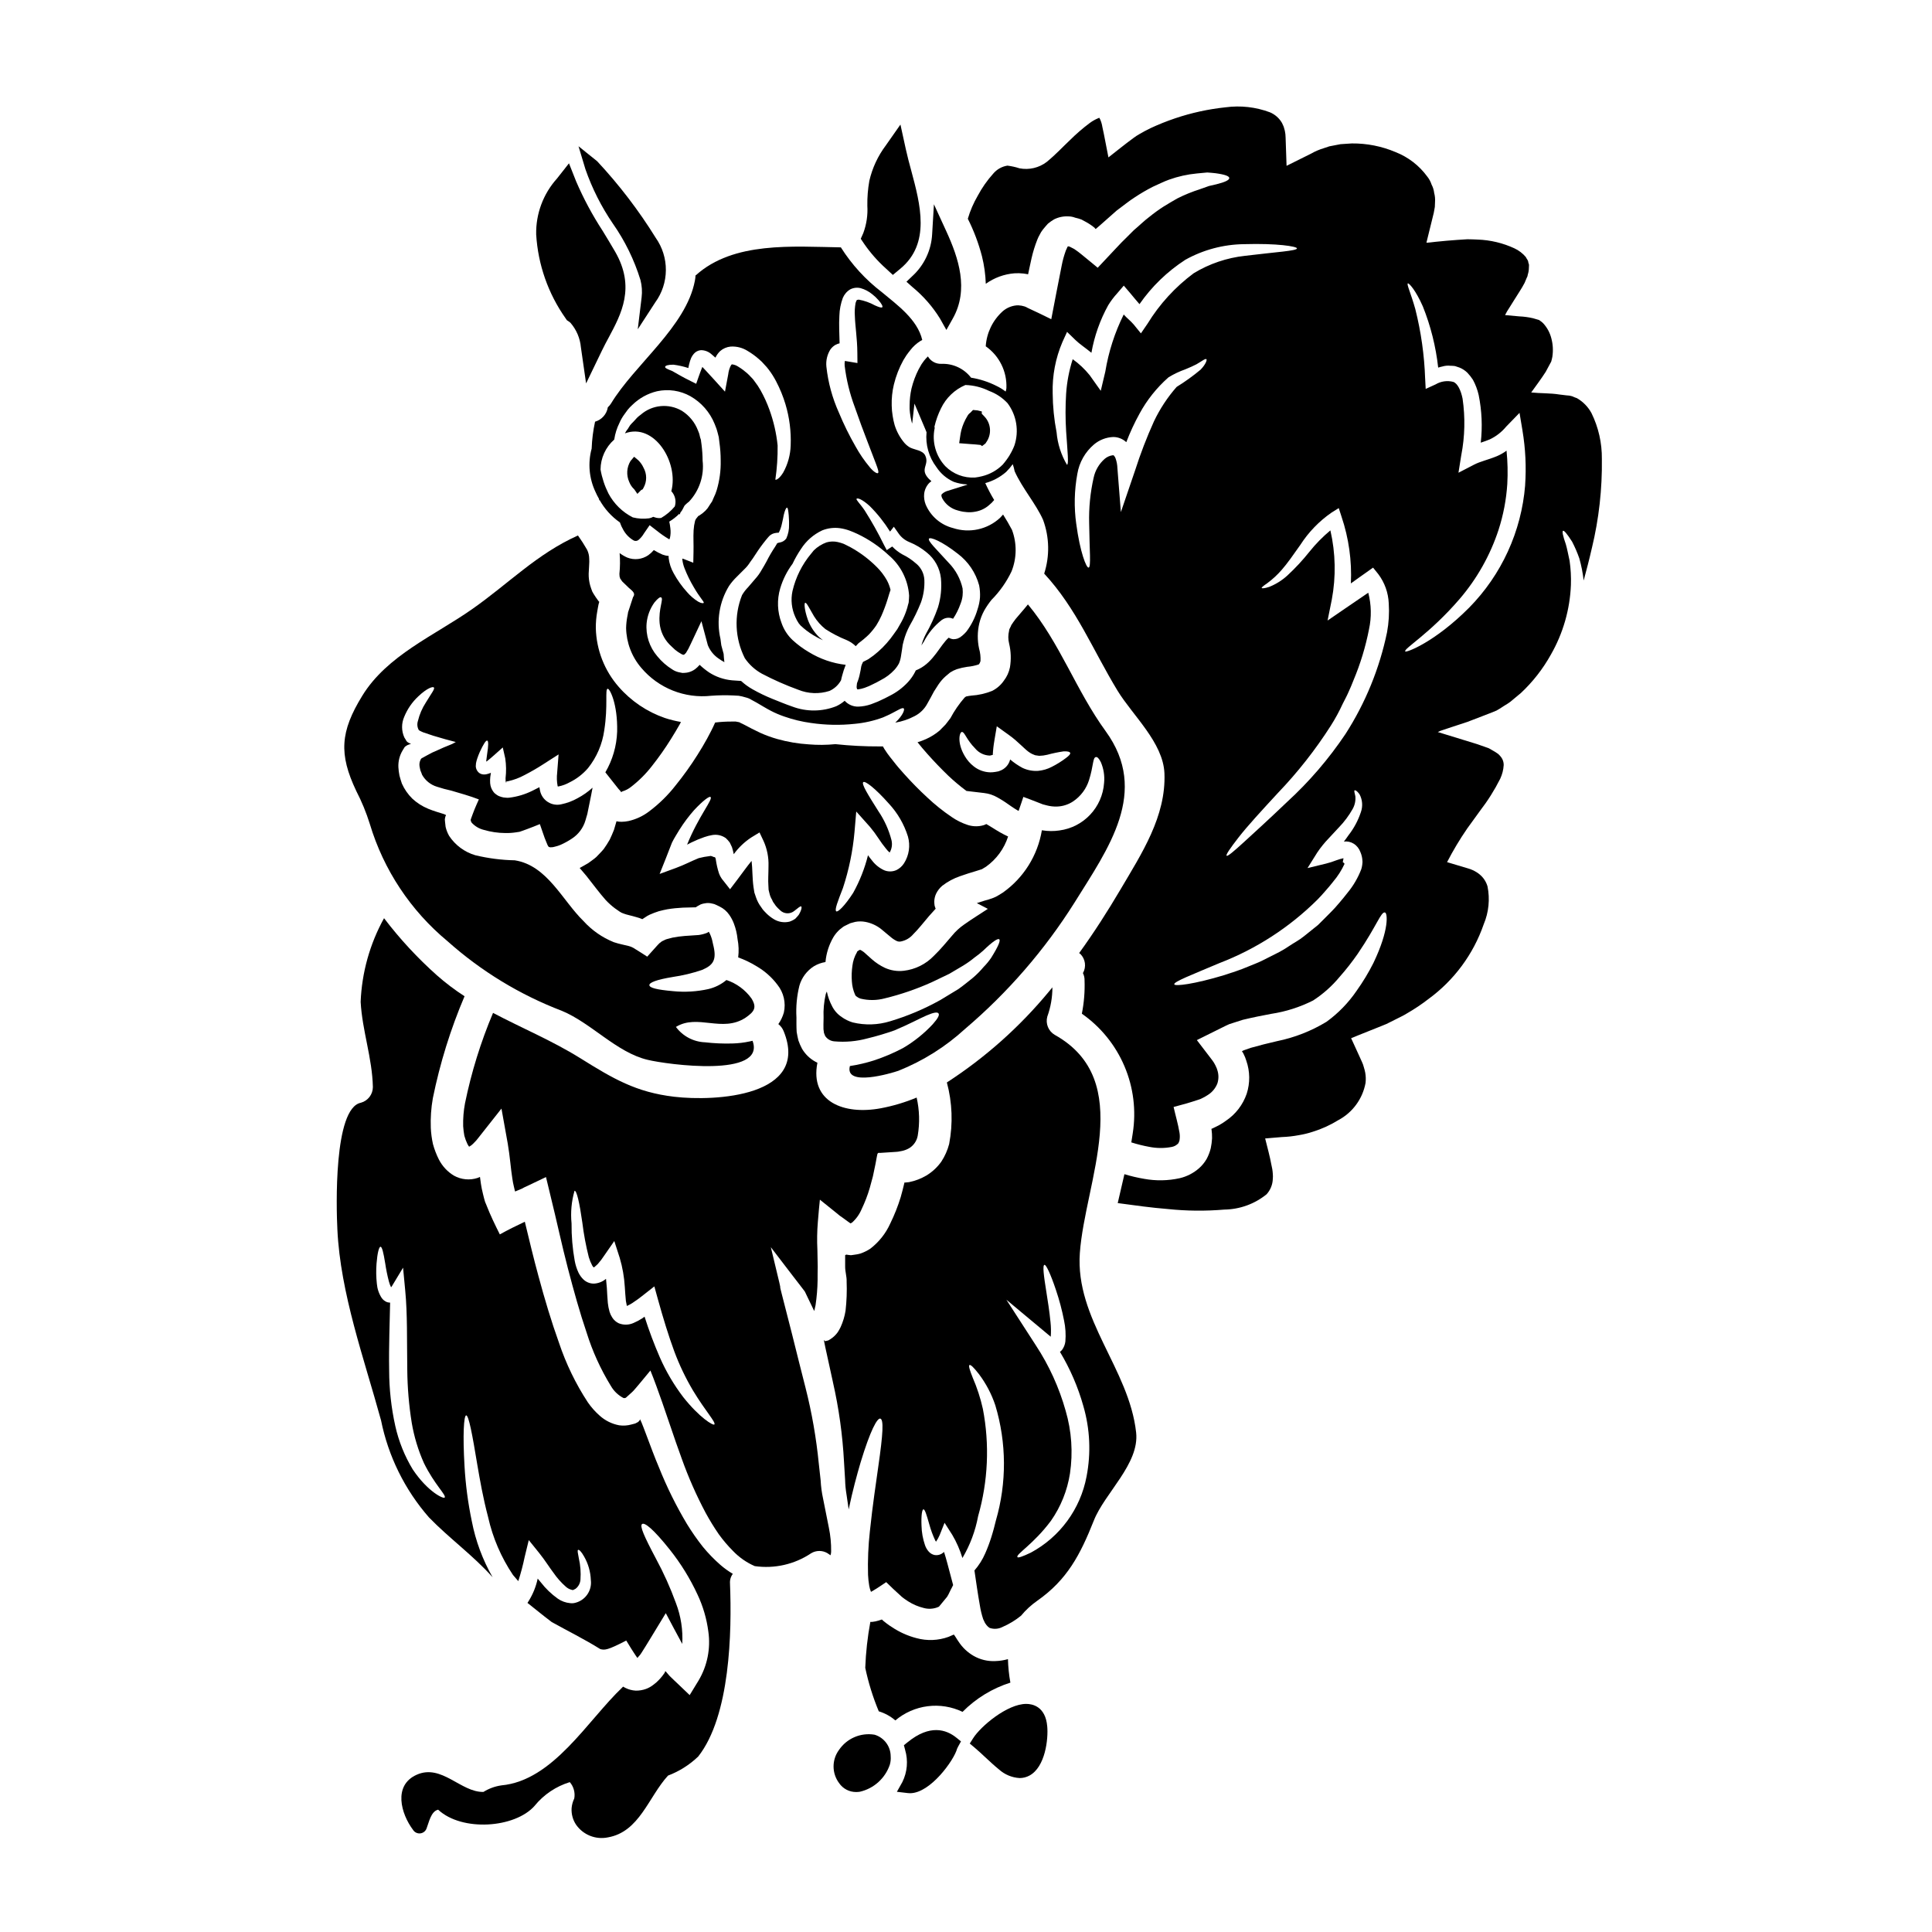 <?xml version="1.0" encoding="UTF-8"?>
<!-- Uploaded to: ICON Repo, www.iconrepo.com, Generator: ICON Repo Mixer Tools -->
<svg fill="#000000" width="800px" height="800px" version="1.1" viewBox="144 144 512 512" xmlns="http://www.w3.org/2000/svg">
 <g>
  <path d="m306.42 203.26c3.203 4.574 5.672 9.621 7.312 14.957 0.387 1.504 0.492 3.07 0.301 4.617l-1.02 8.43 4.637-7.133c1.809-2.477 2.793-5.461 2.812-8.527 0.023-3.066-0.914-6.062-2.684-8.57-4.496-7.258-9.695-14.059-15.52-20.301l-4.945-3.977 1.828 6.078c1.781 5.109 4.227 9.957 7.277 14.426z"/>
  <path d="m312.1 273.7 0.809 1.18 1.008-1.012 0.395-0.195 0.223-0.395c0.934-1.656 0.934-3.68 0-5.34-0.332-0.738-0.801-1.402-1.379-1.969l-1.109-0.926-0.957 1.133c-1.027 1.688-1.148 3.773-0.328 5.57 0.289 0.746 0.75 1.414 1.34 1.953z"/>
  <path d="m379.57 370.2c-0.059 0.055-0.117 0.055-0.145 0.141-0.027 0.086 0.059 0.027 0.145-0.141z"/>
  <path d="m242.01 362.37c3.652 12.156 10.816 22.965 20.594 31.062 8.891 7.938 19.152 14.188 30.285 18.445 7.832 3.242 14.516 11.043 22.746 12.988 5.219 1.262 31.465 4.82 27.797-5.047-0.246 0.074-0.496 0.129-0.746 0.168-1.5 0.324-3.027 0.508-4.562 0.547-2.434 0.07-4.867-0.031-7.285-0.312-3.059-0.121-5.894-1.617-7.715-4.074 5.766-3.543 12.25 1.605 18.445-2.441 2.363-1.633 3.07-2.695 1.574-5.117-1.645-2.281-3.965-3.988-6.629-4.875-1.395 1.168-3.047 1.992-4.82 2.406-3.039 0.672-6.164 0.855-9.266 0.551-4.477-0.395-6.25-0.891-6.336-1.574s1.805-1.465 6.164-2.18v-0.004c2.644-0.383 5.246-1.008 7.773-1.863 3.016-1.285 4.019-2.664 2.93-6.852v-0.004c-0.043-0.125-0.07-0.258-0.086-0.391-0.148-0.816-0.402-1.609-0.75-2.363-0.082-0.18-0.18-0.352-0.285-0.516-0.141 0.086-0.285 0.199-0.457 0.289-0.711 0.277-1.453 0.473-2.207 0.574l-3.731 0.254h-0.004c-1.066 0.082-2.133 0.227-3.184 0.434-0.484 0.113-0.945 0.254-1.434 0.371-0.488 0.113-0.789 0.348-1.203 0.516-0.227 0.059-0.289 0.203-0.457 0.289l-0.203 0.172c-0.055 0.027-0.055 0-0.141 0.086l-0.516 0.516c-0.918 1.004-1.836 2.066-2.781 3.098-0.977-0.629-1.969-1.289-3.07-1.949h-0.004c-0.301-0.203-0.617-0.387-0.945-0.547l-0.34-0.145c-0.199-0.059-0.371-0.141-0.629-0.199-0.945-0.262-2.293-0.461-3.902-1.004v-0.004c-3.055-1.238-5.789-3.148-8.004-5.59-5.566-5.418-9.609-14.746-18.184-16.09v-0.004c-3.539-0.066-7.059-0.52-10.5-1.348-2.836-0.84-5.281-2.652-6.914-5.117-0.43-0.754-0.746-1.566-0.941-2.41-0.059-0.434-0.113-0.863-0.145-1.289l-0.055-0.66c0-0.199 0.027-0.141 0.027-0.227 0.059-0.199 0.086-0.488 0.141-0.629l0.145-0.23c-0.027-0.199-0.43-0.254-0.66-0.375-1.004-0.316-2.664-0.789-4.074-1.375v-0.004c-1.543-0.633-2.961-1.535-4.184-2.668-1.176-1.152-2.117-2.512-2.785-4.016-0.23-0.715-0.461-1.406-0.633-2.094-0.152-0.738-0.246-1.488-0.289-2.238-0.07-1.562 0.32-3.109 1.125-4.445 0.164-0.305 0.344-0.602 0.543-0.891l0.199-0.172c0.152-0.121 0.316-0.227 0.488-0.316 0.184-0.094 0.375-0.168 0.574-0.227 0.141-0.059 0.629-0.145 0.316-0.172-0.281-0.098-0.543-0.23-0.789-0.395-0.125-0.102-0.242-0.215-0.34-0.344-0.039-0.055-0.066-0.117-0.086-0.18l-0.461-0.746v-0.004c-0.777-1.73-0.785-3.707-0.027-5.445 0.836-2.059 2.106-3.91 3.731-5.426 2.383-2.262 3.902-2.664 4.129-2.363 0.32 0.395-0.602 1.465-2.121 3.988-0.977 1.496-1.684 3.144-2.102 4.879-0.262 0.789-0.188 1.648 0.203 2.383 0.074 0.047 0.141 0.105 0.199 0.172 0.336 0.184 0.684 0.344 1.035 0.488 0.859 0.289 1.746 0.602 2.664 0.891 1.035 0.316 2.066 0.602 3.148 0.918 0.918 0.262 1.836 0.488 2.781 0.742h0.004c-0.637 0.379-1.309 0.699-2.008 0.949l-1.262 0.516-1.465 0.66c-1.016 0.406-2.004 0.887-2.953 1.434l-1.352 0.746c-0.289 0.199-0.199 0.285-0.316 0.43h0.004c-0.254 0.516-0.344 1.098-0.258 1.664 0.027 0.344 0.168 0.742 0.227 1.117 0.168 0.371 0.316 0.789 0.457 1.18l0.004 0.004c0.855 1.516 2.266 2.644 3.934 3.148 1.242 0.41 2.508 0.754 3.789 1.031 2.363 0.688 5.019 1.438 7.312 2.328-0.395 0.832-0.746 1.691-1.117 2.551-0.371 0.859-0.574 1.574-0.891 2.363v-0.004c-0.074 0.164-0.133 0.336-0.172 0.516l0.027 0.113c0.039 0.059 0.051 0.133 0.031 0.199 0 0.145 0.199 0.23 0.168 0.375 0.875 0.977 2.023 1.664 3.297 1.969 1.828 0.535 3.723 0.816 5.625 0.828 0.977 0.023 1.949-0.039 2.914-0.191l0.348-0.055 0.227-0.031c0.176-0.012 0.352-0.051 0.516-0.113l1.75-0.629c1.203-0.43 2.293-0.891 3.441-1.348 0.43 1.203 0.832 2.41 1.262 3.641l0.543 1.348 0.004-0.004c0.105 0.324 0.25 0.633 0.426 0.922 0.078 0.027 0.133 0.09 0.148 0.172 0.055 0 0.086-0.027 0.113 0 0.027 0.027 0.086 0.031 0.141 0.031 0.055 0 0.117 0.086 0.32 0.027 0.148-0.023 0.305-0.031 0.457-0.023l0.629-0.145v-0.004c0.48-0.109 0.953-0.262 1.41-0.453 1.027-0.453 2.012-0.988 2.949-1.609 1.797-1.137 3.113-2.891 3.699-4.934l0.262-0.918 0.141-0.461 0.059-0.227 0.027-0.086 0.086-0.43c0.316-1.492 0.602-3.012 0.918-4.531 0.113-0.66 0.262-1.324 0.375-1.969-1.199 1.09-2.527 2.023-3.961 2.785-1.332 0.75-2.773 1.293-4.273 1.605-1.223 0.301-2.516 0.094-3.586-0.574s-1.824-1.738-2.09-2.969c-0.086-0.348-0.117-0.66-0.172-0.977-0.629 0.316-1.234 0.629-1.867 0.945-1.918 0.953-3.981 1.578-6.109 1.836-0.312 0.043-0.633 0.043-0.945 0-0.402-0.012-0.801-0.078-1.184-0.199-0.43-0.109-0.84-0.293-1.203-0.547l-0.262-0.199c-0.086-0.055-0.262-0.199-0.262-0.199l-0.082-0.086-0.262-0.289 0.004-0.004c-0.516-0.668-0.824-1.477-0.887-2.32-0.035-0.535-0.027-1.074 0.027-1.605 0.059-0.395 0.117-0.789 0.172-1.145-0.297 0.129-0.602 0.234-0.918 0.312-0.387 0.121-0.801 0.16-1.203 0.113-0.617-0.07-1.168-0.418-1.492-0.945-0.242-0.367-0.379-0.793-0.395-1.234 0.004-0.262 0.023-0.527 0.059-0.785 0.078-0.41 0.184-0.812 0.316-1.207 0.227-0.688 0.461-1.258 0.688-1.777 0.945-2.035 1.605-3.098 1.969-3.012 0.363 0.086 0.32 1.406-0.027 3.586-0.059 0.516-0.141 1.09-0.227 1.75v0.227c0.055-0.027 0.141-0.086 0.199-0.113 0.602-0.488 1.289-1.035 1.969-1.664l2.207-1.969 0.656 2.898c0.262 1.742 0.289 3.508 0.082 5.254-0.004 0.289 0.004 0.574 0.027 0.859 0.035 0.051 0.055 0.113 0.062 0.172-0.023 0.023-0.059 0.031-0.09 0.027l0.199 0.059c0.059-0.027 0.086-0.172 0.059-0.172-0.027 0-0.086-0.055-0.117-0.086-0.199-0.027 0.086-0.027 0.117-0.027h0.004c0.125 0.016 0.25 0.008 0.371-0.027 1.555-0.34 3.051-0.902 4.445-1.664 1.605-0.832 3.269-1.777 4.902-2.836l4.074-2.613-0.375 4.82 0.004-0.004c-0.145 1.18-0.109 2.375 0.113 3.543 0.027 0.059 0.027 0.113 0.059 0.141v0.004c0.078 0 0.156-0.008 0.23-0.031 1.004-0.199 1.973-0.559 2.867-1.059 1.875-0.914 3.543-2.203 4.906-3.785 2.309-2.898 3.797-6.367 4.301-10.039 1.031-6.512 0.141-10.844 0.891-10.984 0.516-0.172 2.695 3.938 2.523 11.359v-0.004c-0.133 3.801-1.207 7.508-3.125 10.785 1.145 1.461 2.293 2.926 3.473 4.387l0.57 0.629 0.145 0.262c0.027 0 0.027-0.059 0.086-0.086 0.059-0.027 0.113-0.086 0.254-0.145 0.836-0.25 1.617-0.656 2.297-1.203 2.074-1.602 3.938-3.461 5.539-5.535 1.824-2.305 3.516-4.711 5.066-7.207 0.789-1.289 1.609-2.609 2.363-3.961 0.086-0.141 0.141-0.316 0.227-0.488-1.445-0.246-2.875-0.598-4.269-1.059-4.715-1.633-8.922-4.473-12.203-8.234-3.781-4.309-5.93-9.812-6.074-15.547-0.016-1.52 0.117-3.035 0.391-4.527l0.199-1.117 0.113-0.574c0.027-0.113 0.027-0.086 0.027-0.141l0.141-0.488c0.086-0.199 0-0.172-0.027-0.227l-0.086-0.059-0.859-1.203 0.008-0.008c-0.305-0.434-0.582-0.887-0.836-1.348-0.199-0.516-0.395-1.059-0.57-1.633v-0.004c-0.281-1.016-0.414-2.066-0.395-3.125 0.055-1.75 0.227-3.016 0.141-3.961v0.004c-0.004-0.836-0.199-1.66-0.574-2.41-0.738-1.293-1.543-2.547-2.406-3.758-10.898 4.875-18.414 12.793-28.105 19.562-9.898 6.941-22.492 12.203-29.055 22.918-5.852 9.52-6.227 15.461-1.609 25.191h-0.004c1.461 2.816 2.672 5.758 3.617 8.789z"/>
  <path d="m334.91 558.71c-1.676-1.469-3.231-3.07-4.644-4.789-1.527-1.934-2.934-3.957-4.223-6.055-2.856-4.781-5.332-9.785-7.398-14.957-2.148-4.992-5.246-14.199-5.078-12.594-0.129 0.234-0.316 0.43-0.543 0.574l-0.395 0.199-0.086 0.059-0.371 0.141-0.789 0.199 0.004 0.004c-1.07 0.305-2.195 0.383-3.297 0.227-1.922-0.359-3.711-1.242-5.164-2.551-1.191-1.047-2.246-2.238-3.148-3.543-3.207-4.898-5.769-10.191-7.629-15.742-2.008-5.594-3.785-11.504-5.453-17.711-1.258-4.59-2.438-9.52-3.613-14.398-2.18 1.031-4.477 2.152-6.625 3.356-1.234-2.469-2.496-5.051-3.543-7.746h0.004c-0.285-0.574-0.496-1.18-0.633-1.805l-0.316-1.262 0.004-0.004c-0.215-0.828-0.387-1.672-0.516-2.523-0.086-0.629-0.172-1.23-0.262-1.895-0.199 0.086-0.375 0.172-0.602 0.262-2.09 0.691-4.375 0.473-6.297-0.602-1.703-1.023-3.082-2.504-3.988-4.273-0.66-1.309-1.188-2.684-1.574-4.102-0.309-1.406-0.5-2.836-0.57-4.273-0.098-2.637 0.082-5.277 0.543-7.875 1.883-9.266 4.695-18.316 8.402-27.016-2.559-1.656-4.996-3.496-7.285-5.512-5.16-4.59-9.867-9.672-14.051-15.172-3.766 6.809-5.887 14.402-6.199 22.176 0.434 7.715 3.07 14.855 3.242 22.574-0.008 1.941-1.309 3.641-3.184 4.156-7.258 1.438-6.512 27.945-6.223 33.59 0.789 16.926 7.113 34.301 11.559 50.539h0.004c1.918 9.543 6.297 18.422 12.703 25.754 5.363 5.535 11.762 10.125 16.867 15.863-2.637-4.617-4.5-9.637-5.512-14.859-1.004-4.797-1.648-9.664-1.926-14.562-0.488-8.316-0.199-13.383 0.434-13.48 0.688 0 1.633 5.078 2.953 13.078 0.688 4.016 1.52 8.805 2.871 13.91h-0.004c1.227 5.469 3.461 10.66 6.586 15.309 0.457 0.543 0.945 1.086 1.406 1.633 0.68-2.102 1.242-4.234 1.691-6.394l1.09-4.477 2.781 3.445c1.605 2.008 2.551 3.613 3.727 5.16h0.004c0.945 1.387 2.062 2.648 3.324 3.758 0.414 0.371 0.906 0.637 1.438 0.789 0.227 0.082 0.285 0.027 0.316 0.082 0.055 0.117 0.832-0.371 0.789-0.316h-0.004c0.789-0.594 1.273-1.508 1.324-2.496 0.137-1.875-0.012-3.762-0.434-5.594-0.254-1.348-0.43-2.094-0.199-2.234 0.227-0.141 0.863 0.43 1.574 1.719 1.102 1.91 1.723 4.055 1.805 6.258 0.379 2.926-1.621 5.633-4.531 6.133-0.32 0.047-0.652 0.047-0.973 0-1.18-0.109-2.305-0.523-3.273-1.203-1.691-1.207-3.199-2.656-4.469-4.301-0.289-0.316-0.547-0.66-0.836-1.004-0.441 2.09-1.242 4.086-2.363 5.902l-0.348 0.547c1.574 1.23 2.984 2.41 4.449 3.543 0.656 0.516 1.32 1.004 1.969 1.52 4.242 2.363 8.605 4.508 12.879 7.172 1.203 0.32 1.949 0.289 6.883-2.262l1.285 2.094 0.66 1.031 0.547 0.832c0.141 0.199 0.316 0.461 0.457 0.66 0.086-0.113 0.199-0.227 0.289-0.348h0.004c0.301-0.301 0.566-0.641 0.785-1.004 0.789-1.203 1.52-2.438 2.262-3.641 1.438-2.363 2.844-4.648 4.188-6.883 1.465 2.723 2.898 5.512 4.359 8.148l0.004-0.004c0.211-3.672-0.355-7.344-1.664-10.785-1.477-4.059-3.25-8.008-5.305-11.805-3.184-5.996-4.356-8.691-3.672-9.176 0.684-0.484 2.984 1.32 7.344 6.797 2.914 3.66 5.379 7.656 7.344 11.902 1.457 3.09 2.426 6.391 2.863 9.781 0.648 4.496-0.262 9.082-2.582 12.988l-2.363 3.871-3.184-3.043c-0.66-0.629-1.352-1.258-2.008-1.922-0.32-0.289-0.66-0.789-0.863-0.977l0.004 0.004c-0.031-0.051-0.07-0.098-0.113-0.141-0.102-0.09-0.199-0.184-0.289-0.289-0.062 0.105-0.109 0.223-0.141 0.344l-0.059 0.145s-0.289 0.43-0.574 0.789c-0.289 0.359-0.602 0.742-1.004 1.145-0.41 0.434-0.863 0.832-1.348 1.18-0.594 0.473-1.258 0.852-1.965 1.117-0.883 0.324-1.816 0.48-2.758 0.461-0.949-0.051-1.875-0.297-2.727-0.719-0.215-0.102-0.426-0.219-0.629-0.344-0.059 0.059-0.113 0.141-0.172 0.199-9.234 8.75-18.324 24.727-32.094 25.977l-0.004 0.004c-1.676 0.242-3.285 0.832-4.723 1.727-6 0.141-11.055-7.5-17.684-4.555-6.316 2.805-4.176 10.371-0.961 14.629v0.004c0.418 0.652 1.18 1.008 1.949 0.906 0.77-0.102 1.414-0.637 1.648-1.379 0.605-1.512 1.125-4.461 3.043-4.898 6.297 5.875 20.355 4.91 25.586-1.039l-0.004-0.004c2.414-2.961 5.656-5.141 9.309-6.258 1.031 1.191 1.465 2.781 1.184 4.332-0.395 0.809-0.633 1.688-0.707 2.586-0.09 1.527 0.316 3.047 1.16 4.328 1.879 2.719 5.195 4.059 8.438 3.402 8.406-1.465 10.738-10.668 15.953-16.379 2.977-1.129 5.695-2.844 7.996-5.047 8.488-10.758 8.945-33.043 8.43-45.836h0.004c-0.082-0.922 0.184-1.844 0.746-2.582-1.168-0.695-2.273-1.488-3.301-2.375zm-73.07-17.844c-0.254 0.43-4.445-1.465-8.461-7.457-2.152-3.551-3.711-7.426-4.617-11.473-1.078-4.852-1.625-9.801-1.633-14.77-0.113-6.656 0.168-12.711 0.254-17.957-0.266-0.012-0.527-0.051-0.785-0.117-0.594-0.223-1.105-0.621-1.465-1.145-0.727-1.129-1.16-2.422-1.266-3.758-0.191-1.762-0.223-3.539-0.086-5.309 0.23-2.898 0.66-4.477 1.062-4.477s0.789 1.605 1.23 4.359l0.004 0.004c0.238 1.621 0.562 3.231 0.977 4.816 0.137 0.535 0.332 1.055 0.574 1.551 0.09-0.082 0.168-0.176 0.227-0.285l2.957-4.902 0.574 6.082c0.602 6.082 0.43 13.383 0.543 21.055v-0.004c0.043 4.68 0.438 9.348 1.18 13.969 0.625 3.688 1.711 7.285 3.242 10.699 2.805 5.707 5.988 8.488 5.488 9.117z"/>
  <path d="m383.3 421.75c-2.492 1.316-5.094 2.422-7.773 3.297-2.059 0.652-4.164 1.141-6.297 1.465-1.465 5.648 11.098 1.863 12.852 1.258 6.512-2.602 12.5-6.359 17.668-11.098 11.32-9.625 21.109-20.922 29.023-33.5 8.922-14.344 19.938-29.316 8.234-45.406-7.871-10.816-12.074-23.348-20.598-33.59-1.203 1.52-2.41 2.809-3.266 3.871-0.488 0.602-0.789 1.117-1.148 1.633-0.141 0.52-0.574 0.949-0.574 1.465v0.004c-0.277 1.109-0.277 2.273 0 3.383 0.5 2.062 0.578 4.203 0.23 6.297-0.258 1.309-0.82 2.535-1.637 3.586-0.797 1.152-1.871 2.078-3.125 2.699-1.742 0.695-3.582 1.109-5.453 1.23-0.461 0.047-0.918 0.121-1.371 0.227-0.059-0.027-0.086 0.059-0.434 0.289-1.457 1.668-2.715 3.496-3.754 5.449-0.461 0.574-0.836 1.145-1.32 1.719-0.52 0.516-1.035 1.062-1.551 1.574v0.004c-1.094 0.918-2.309 1.684-3.613 2.266-0.727 0.328-1.477 0.605-2.238 0.832 0.836 1.062 1.723 2.094 2.613 3.098 1.805 2.035 3.668 3.961 5.477 5.707h-0.004c1.543 1.465 3.172 2.832 4.879 4.102l4.648 0.547c1.262 0.141 2.484 0.543 3.586 1.18 0.832 0.457 1.492 0.887 2.094 1.285 1.203 0.836 2.234 1.574 3.098 2.066l0.395 0.227 0.113-0.344c0.395-1.145 0.789-2.266 1.145-3.387 1.121 0.395 2.363 0.891 3.473 1.32 0.574 0.23 1.148 0.434 1.691 0.66l1.117 0.289v0.004c0.852 0.215 1.73 0.312 2.609 0.289 1.523-0.047 3.004-0.512 4.277-1.352 2.023-1.352 3.523-3.356 4.246-5.68 1.203-3.812 0.945-5.934 1.805-6.082 0.344-0.086 0.789 0.289 1.32 1.352 0.742 1.727 1.039 3.609 0.859 5.481-0.449 6.484-5.398 11.762-11.844 12.617-1.484 0.219-2.996 0.211-4.477-0.027l-0.168-0.027c-1.105 6.672-4.832 12.629-10.359 16.531l-1.117 0.688c-0.453 0.289-0.934 0.527-1.434 0.719-0.754 0.281-1.52 0.523-2.297 0.719-0.715 0.227-1.348 0.43-2.035 0.656l0.227 0.113 2.695 1.406c-1.664 1.121-4.215 2.668-6.223 4.106h0.004c-1.242 0.848-2.356 1.871-3.301 3.039-1.438 1.633-2.898 3.5-4.789 5.305-2.125 2.219-4.961 3.617-8.012 3.961-1.695 0.191-3.41-0.082-4.965-0.785-1.25-0.59-2.41-1.352-3.445-2.269-0.715-0.629-1.434-1.262-2.121-1.895-0.281-0.207-0.578-0.402-0.887-0.574-0.141 0.059-0.027-0.141-0.395 0.086l-0.113 0.027v0.031c-0.113 0.113-0.395 0.254-0.457 0.344h0.055c0 0.059-0.027 0.086-0.055 0.145v0.004c-0.633 1.086-1.035 2.293-1.184 3.539-0.203 1.387-0.254 2.793-0.145 4.191 0.074 1.152 0.34 2.289 0.789 3.356 0.055 0.137 0.121 0.27 0.199 0.395 0 0.055 0.086 0.082 0.23 0.199 0.309 0.254 0.656 0.445 1.031 0.57 2.125 0.527 4.344 0.508 6.457-0.055 4.25-1.031 8.398-2.453 12.391-4.246 1.691-0.789 3.269-1.574 4.723-2.262 1.379-0.805 2.641-1.551 3.785-2.238v-0.004c1.023-0.629 2-1.328 2.926-2.094 0.793-0.555 1.547-1.16 2.266-1.805 2.469-2.383 3.844-3.297 4.246-3.012 0.402 0.289-0.172 1.777-2.125 4.902h0.004c-0.594 0.871-1.266 1.688-2.008 2.438-0.855 1.027-1.797 1.977-2.812 2.844-1.145 0.918-2.41 1.969-3.871 3.012-1.492 0.891-3.125 1.895-4.875 2.957l-0.004-0.004c-4.18 2.328-8.602 4.195-13.184 5.57-3.231 1.004-6.668 1.113-9.957 0.316-1.047-0.316-2.035-0.801-2.922-1.438-1.074-0.711-1.945-1.691-2.523-2.84-0.648-1.227-1.121-2.539-1.406-3.898-0.121 0.219-0.215 0.449-0.285 0.688-0.473 2.047-0.668 4.152-0.574 6.25-0.027 1.465-0.059 2.211-0.027 3.043 0.055 0.344 0.086 0.688 0.141 1.031 0.145 0.23 0.172 0.516 0.289 0.715h-0.004c0.539 0.848 1.441 1.387 2.438 1.465 2.961 0.27 5.945 0 8.809-0.785 2.414-0.582 4.801-1.293 7.141-2.121 3.902-1.633 6.629-3.148 8.52-3.961 1.895-0.812 2.836-0.945 3.148-0.543 0.312 0.402-0.113 1.289-1.492 2.836h0.004c-2.316 2.496-4.984 4.637-7.922 6.356zm43.168-76.852c-1.172 0.883-2.418 1.66-3.727 2.32-1.117 0.582-2.336 0.941-3.586 1.066-1.441 0.102-2.883-0.168-4.188-0.789-1.168-0.625-2.266-1.375-3.273-2.234v0.031c-0.355 1.418-1.418 2.559-2.809 3.012-0.199 0.094-0.41 0.152-0.629 0.172l-0.461 0.086-0.227 0.027c-0.316 0.059-0.289 0.031-0.461 0.059l-0.656 0.027h-0.004c-1.594-0.031-3.137-0.586-4.387-1.574-0.953-0.742-1.754-1.656-2.363-2.695-2.207-3.668-1.379-6.566-0.742-6.422 0.688 0 1.203 2.094 3.473 4.359h-0.004c0.965 1.168 2.391 1.855 3.902 1.895l0.227-0.059h0.055l0.172-0.059 0.316-0.055v-0.004c0.062-1.289 0.207-2.574 0.434-3.844v-0.043l0.629-3.699 3.039 2.18c2.812 1.969 4.273 3.938 5.852 4.902h0.004c0.324 0.199 0.672 0.363 1.031 0.488l0.199 0.082c0 0.031 0.23 0.031 0.32 0.059l0.789 0.113-0.004 0.004c0.734-0.016 1.465-0.113 2.176-0.289 1.398-0.379 2.816-0.676 4.25-0.887 1.09-0.082 1.75 0.117 1.805 0.434 0.055 0.312-0.352 0.742-1.152 1.336z"/>
  <path d="m294.23 228.86 0.496 0.328c0.168 0.105 0.324 0.227 0.465 0.371 1.574 1.816 2.539 4.086 2.754 6.481l1.375 9.57 4.203-8.707c0.574-1.18 1.18-2.344 1.805-3.484 3.332-6.223 7.117-13.277 1.711-22.676-1.098-1.906-2.227-3.754-3.344-5.586-2.711-4.156-5.059-8.539-7.019-13.098l-1.891-4.777-3.18 4.035c-3.648 4.055-5.617 9.344-5.512 14.797 0.477 8 3.176 15.707 7.801 22.25z"/>
  <path d="m407.39 343.98c0.113-0.027 0.199-0.059 0.113-0.059-0.031 0-0.113-0.027-0.113 0.059z"/>
  <path d="m384.22 218.66 1.574 1.406v-0.004c2.871 2.359 5.336 5.172 7.293 8.328l1.715 3.051 1.711-3.051c4.301-7.652 1.539-15.969-1.73-23.098l-3.285-7.156-0.469 7.871v0.004c-0.215 4.281-2.117 8.305-5.289 11.188z"/>
  <path d="m404.38 253.85-0.211-0.215 0.027-0.59-1.117-0.281-1.223-0.117-0.723 0.746h-0.004c-0.336 0.234-0.609 0.547-0.789 0.918-0.699 1.141-1.227 2.379-1.574 3.676-0.152 0.633-0.27 1.273-0.348 1.918l-0.223 1.551 2.961 0.23c0.906 0.059 1.801 0.121 2.699 0.23l0.395 0.301 0.902-0.684 0.215-0.332-0.004 0.004c1.504-2.102 1.297-4.977-0.492-6.84-0.094-0.117-0.238-0.262-0.492-0.516z"/>
  <path d="m378.71 215.1 1.902 1.758 1.992-1.652c8.078-6.691 5.305-16.988 2.867-26.059-0.512-1.887-1.016-3.75-1.406-5.551l-1.441-6.586-3.863 5.512c-2.102 2.793-3.594 5.996-4.379 9.402-0.387 2.176-0.562 4.383-0.527 6.594 0.152 2.469-0.215 4.941-1.078 7.262l-0.668 1.5 0.918 1.363-0.004-0.004c1.641 2.367 3.547 4.535 5.688 6.461z"/>
  <path d="m305.08 251.94c-0.293 1.82-1.609 3.305-3.383 3.812-0.512 2.352-0.816 4.738-0.902 7.141-1.039 3.809-0.684 7.863 1 11.434 0.277 0.637 0.59 1.254 0.938 1.855 0.023 0.207 0.066 0.418 0.082 0.625 0-0.145 0.023-0.27 0.027-0.395h0.004c1.328 2.406 3.188 4.473 5.441 6.043 0.223 0.672 0.516 1.316 0.875 1.926 0.648 1.199 1.621 2.195 2.809 2.867 0.387 0.18 0.836 0.133 1.184-0.113 0.598-0.488 1.105-1.082 1.488-1.75l1.52-2.207 1.895 1.465v-0.004c1.016 0.824 2.094 1.574 3.219 2.238 0.059 0.027 0.086 0.027 0.117 0.059l0.141-0.348h0.004c0.195-0.855 0.23-1.738 0.113-2.609-0.062-0.586-0.156-1.172-0.285-1.746 0.965-0.582 1.855-1.277 2.648-2.074 0.027 0.082 0.062 0.16 0.105 0.234l0.242-0.648c0.09-0.117 0.207-0.215 0.289-0.34 0.25-0.41 0.477-0.836 0.68-1.273 0.062-0.09 0.113-0.16 0.191-0.262 0.344-0.34 0.707-0.656 1.094-0.949 2.723-2.914 4.035-6.875 3.586-10.84-0.012-1.43-0.105-2.856-0.289-4.273l-0.141-1.031v-0.145l-0.059-0.199-0.172-0.52c-0.086-0.344-0.172-0.789-0.262-1.062l-0.316-0.789 0.004 0.004c-0.816-2.144-2.309-3.965-4.246-5.191-3.484-2.043-7.887-1.629-10.926 1.031-0.336 0.238-0.656 0.5-0.949 0.785l-0.945 1.031c-0.289 0.316-0.66 0.629-0.891 0.945-0.227 0.316-0.395 0.633-0.574 0.922-0.32 0.387-0.602 0.809-0.828 1.258 7.828-2.898 14.312 7.719 12.305 15.32h-0.004c0.992 1.059 1.352 2.562 0.949 3.957l-0.031 0.031 0.023 0.035c-1.02 1.227-2.25 2.266-3.629 3.07-0.562 0.09-1.137 0.035-1.672-0.156-0.141-0.055-0.285-0.086-0.43-0.141-0.34 0.191-0.707 0.324-1.09 0.395-1.445 0.195-2.914 0.113-4.328-0.246-2.75-1.398-5-3.609-6.453-6.332-1.004-2.004-1.711-4.141-2.098-6.348 0.023-3.035 1.34-5.922 3.617-7.926 0.031-0.027 0-0.059 0.031-0.113v-0.004c0.227-1.484 0.68-2.926 1.348-4.273 0.359-0.848 0.824-1.645 1.375-2.383 0.289-0.375 0.543-0.742 0.832-1.145 0.367-0.453 0.77-0.875 1.203-1.262 1.82-1.789 4.09-3.047 6.57-3.641 3.008-0.652 6.152-0.184 8.836 1.316 2.906 1.656 5.172 4.242 6.426 7.344l0.488 1.262c0.141 0.395 0.199 0.715 0.316 1.09l0.141 0.543 0.059 0.262 0.086 0.289v-0.004c0.004 0.078 0.012 0.152 0.027 0.23l0.145 1.18c0.23 1.605 0.344 3.223 0.344 4.844 0.062 2.664-0.297 5.32-1.062 7.875-0.207 0.676-0.469 1.336-0.789 1.965l-0.43 1.004-0.488 0.715-0.457 0.715-0.117 0.172-0.055 0.086-0.113 0.172-0.059 0.055-0.457 0.516v0.008c-0.496 0.492-1.043 0.922-1.637 1.293-0.055 0.059-0.141 0.059-0.227 0.086h-0.004c-0.176 0.188-0.34 0.387-0.488 0.602l-0.199 0.262-0.199 0.43v-0.004c-0.211 0.828-0.344 1.672-0.395 2.523-0.113 1.867 0.027 3.758-0.027 5.766l-0.059 2.844-2.438-0.949c-0.156-0.07-0.32-0.117-0.488-0.141 0.078 0.875 0.277 1.734 0.602 2.551 0.672 1.727 1.488 3.394 2.438 4.988 1.574 2.754 2.727 3.816 2.668 4.16-0.059 0.172-0.629 0.199-1.465-0.289v0.004c-1.121-0.691-2.125-1.555-2.981-2.555-1.375-1.52-2.562-3.195-3.543-4.992-0.707-1.246-1.156-2.621-1.32-4.043v-0.535c-0.551-0.035-1.09-0.152-1.605-0.344-0.805-0.344-1.578-0.746-2.324-1.207-0.434 0.508-0.922 0.961-1.461 1.352-1.645 1.133-3.742 1.367-5.594 0.629-0.711-0.316-1.387-0.715-2.008-1.18 0.148 1.836 0.129 3.68-0.059 5.508 0.059 0.395 0 0.746 0.113 0.918 0.055 0.098 0.086 0.207 0.086 0.32 0.027 0.082 0.172 0.199 0.262 0.344 0.086 0.141 0.086 0.172 0.289 0.43l1.375 1.324c0.789 0.887 2.414 1.605 1.492 2.809-0.371 1.09-0.715 2.18-1.059 3.238l-0.262 0.789-0.055 0.375-0.145 0.789-0.004-0.008c-0.188 0.996-0.293 2.004-0.316 3.016 0.074 3.879 1.492 7.609 4.016 10.555 4.566 5.406 11.527 8.18 18.559 7.398 1.93-0.141 3.863-0.172 5.793-0.082l1.465 0.082c0.621 0.098 1.234 0.242 1.836 0.434 0.559 0.125 1.09 0.348 1.574 0.656l1.32 0.719c0.688 0.395 1.352 0.789 2.008 1.18 0.656 0.395 1.203 0.688 1.805 1.004v0.004c1.152 0.598 2.352 1.105 3.582 1.523 2.281 0.797 4.637 1.363 7.031 1.691 3.848 0.566 7.75 0.645 11.617 0.227 2.547-0.234 5.055-0.805 7.457-1.691 3.613-1.52 4.992-2.809 5.512-2.383 0.289 0.199-0.059 1.691-2.238 3.758l-0.004 0.004c1.789-0.301 3.516-0.883 5.117-1.727 1.465-0.742 2.656-1.926 3.414-3.379 0.574-1.008 1.148-2.066 1.719-3.148 0.395-0.602 0.789-1.258 1.234-1.922h0.004c0.52-0.77 1.137-1.477 1.832-2.094l1.23-1.031h0.004c0.547-0.355 1.133-0.645 1.75-0.863 0.898-0.285 1.82-0.496 2.754-0.629 1.043-0.09 2.074-0.305 3.066-0.633 0.223-0.254 0.379-0.559 0.461-0.887 0.059-1.113-0.066-2.231-0.375-3.301-0.48-2.215-0.461-4.508 0.059-6.711 0.285-1.191 0.73-2.34 1.32-3.414 0.559-0.973 1.191-1.902 1.895-2.781 2.195-2.203 3.996-4.766 5.332-7.574 1.398-3.519 1.441-7.434 0.117-10.984-0.746-1.406-1.523-2.754-2.363-4.07-0.262 0.285-0.516 0.57-0.789 0.859h0.004c-3.352 3.109-8.133 4.152-12.477 2.723-3.266-0.832-5.949-3.144-7.258-6.25-0.355-0.902-0.492-1.879-0.395-2.844 0.125-1.062 0.586-2.059 1.32-2.836 0.199-0.199 0.395-0.316 0.602-0.488-0.227-0.227-0.484-0.43-0.715-0.66-2.496-2.664 0.262-3.586-0.918-6.137-0.66-1.406-2.754-1.492-4.016-2.121-0.551-0.312-1.043-0.711-1.465-1.184-1.195-1.398-2.094-3.027-2.637-4.789-0.219-0.781-0.391-1.578-0.516-2.383-0.156-0.922-0.242-1.855-0.258-2.793-0.051-1.863 0.141-3.723 0.574-5.535 0.543-2.262 1.395-4.445 2.523-6.481l0.789-1.262c0.348-0.488 0.715-0.977 1.09-1.434h-0.004c0.727-0.934 1.609-1.73 2.609-2.363 0.172-0.113 0.348-0.172 0.516-0.289-1.289-5.481-6.691-9.32-10.785-12.734v0.004c-4.262-3.269-7.914-7.266-10.785-11.809-12.707-0.199-28.453-1.605-38.402 7.371-0.031 0.031-0.086 0.031-0.117 0.059-0.012 0.473-0.07 0.945-0.168 1.406-2.293 12.164-15.977 22.199-22.23 32.555-0.238 0.371-0.523 0.707-0.848 1zm59.039-15.402c0.359-0.484 0.816-0.891 1.348-1.18 0.324-0.172 0.672-0.297 1.035-0.375-0.059-2.465-0.199-4.961-0.059-7.312 0.043-1.613 0.355-3.211 0.914-4.723 0.398-0.949 1.086-1.742 1.969-2.266 0.852-0.434 1.828-0.547 2.758-0.316 1.121 0.316 2.164 0.863 3.066 1.605 0.613 0.477 1.184 1.016 1.691 1.605 0.836 0.977 1.148 1.605 0.977 1.836-0.172 0.227-0.891 0-1.969-0.488-1.332-0.734-2.773-1.246-4.269-1.52-0.719 0.113-0.488 0.059-0.836 0.863v-0.004c-0.211 1.145-0.281 2.312-0.199 3.473 0.086 2.777 0.633 5.934 0.66 9.723l0.027 2.754-3.098-0.52c-0.086-0.027-0.141-0.027-0.227-0.055-0.086 0.426-0.105 0.859-0.062 1.293 0.449 3.703 1.336 7.344 2.641 10.84 1.18 3.418 2.32 6.453 3.324 9.055 1.004 2.598 1.777 4.617 2.32 6.051 0.543 1.434 0.789 2.211 0.574 2.469-0.211 0.254-1.117-0.227-2.18-1.492l0.004-0.004c-1.449-1.727-2.727-3.59-3.812-5.562-1.656-2.875-3.121-5.856-4.391-8.922-1.746-3.867-2.867-7.984-3.324-12.203-0.164-1.621 0.227-3.254 1.109-4.625zm-7.871 52.977c1.375-2.16 3.336-3.879 5.652-4.961 1.496-0.598 3.125-0.797 4.723-0.574 0.852 0.125 1.688 0.336 2.496 0.629 0.715 0.289 1.23 0.461 2.121 0.891 3.027 1.441 5.812 3.336 8.266 5.625 3.188 2.691 5.144 6.562 5.418 10.727 0 0.574-0.055 0.918-0.086 1.406v0.086l-0.027 0.289v-0.004c-0.012 0.086-0.031 0.172-0.055 0.258l-0.117 0.375-0.199 0.789v-0.004c-0.301 1.023-0.684 2.023-1.148 2.984-0.43 0.918-1.004 1.777-1.492 2.695-0.602 0.832-1.18 1.691-1.805 2.496-1.301 1.672-2.805 3.176-4.477 4.473l-1.406 1.004-1.23 0.629-0.172 0.086-0.145 0.316-0.055 0.145-0.004 0.004c-0.023 0.031-0.043 0.07-0.059 0.113-0.016 0.012-0.023 0.031-0.027 0.055-0.043 0.176-0.102 0.352-0.172 0.52-0.086 0.656-0.227 1.289-0.344 1.836v-0.004c-0.168 0.906-0.434 1.789-0.785 2.641-0.027 0.289-0.086 0.574-0.086 0.789v-0.004c-0.043 0.285-0.004 0.574 0.113 0.836 0.102 0.016 0.207 0.027 0.312 0.027 0.559-0.082 1.105-0.215 1.641-0.395l1.18-0.461 1.004-0.484c0.746-0.348 1.465-0.719 2.152-1.121 1.359-0.684 2.582-1.605 3.613-2.723 0.461-0.508 0.855-1.066 1.18-1.668 0.266-0.621 0.449-1.277 0.543-1.945l0.289-1.84c0.066-0.758 0.211-1.508 0.434-2.234 0.371-1.383 0.898-2.723 1.574-3.988 1.156-1.996 2.164-4.078 3.016-6.223 0.668-1.906 0.969-3.922 0.883-5.938-0.082-1.629-0.828-3.152-2.062-4.219l-0.113-0.086c-1.094-0.98-2.32-1.801-3.644-2.438-1-0.559-1.906-1.262-2.695-2.094-0.027 0-0.055 0.027-0.086 0.055l-1.367 0.902-0.789-1.492c-1.516-3.09-3.199-6.098-5.047-9.004-1.258-1.867-2.41-2.871-2.148-3.125 0.262-0.254 1.492 0.141 3.5 1.969h-0.004c2.039 2.035 3.836 4.297 5.363 6.742l1.004-1.289 1.352 1.922-0.004-0.004c0.699 0.961 1.656 1.703 2.758 2.148 1.684 0.68 3.25 1.621 4.644 2.785 2.09 1.68 3.434 4.125 3.727 6.797 0.246 2.609-0.02 5.238-0.789 7.746-0.855 2.441-1.93 4.805-3.211 7.055-0.5 0.961-0.895 1.969-1.18 3.012 0.199-0.316 0.434-0.629 0.66-1.004 1.152-2.242 2.777-4.207 4.762-5.758 0.027-0.027 0.059-0.027 0.086-0.055h0.016c0.691-0.473 1.551-0.633 2.363-0.434 0.18 0.039 0.352 0.098 0.516 0.172 0.82-1.227 1.48-2.559 1.969-3.953 0.277-0.68 0.461-1.395 0.547-2.125 0.07-0.656 0.07-1.316 0-1.969-0.57-2.539-1.832-4.871-3.644-6.738-3.266-3.613-5.707-5.879-5.246-6.453 0.375-0.457 3.352 0.66 7.629 4.019l-0.004-0.004c2.766 2.086 4.754 5.031 5.652 8.371 0.207 1.051 0.285 2.117 0.23 3.188-0.082 1.082-0.305 2.152-0.656 3.184-0.617 2.133-1.621 4.133-2.957 5.902-0.344 0.395-0.719 0.758-1.117 1.09l-0.395 0.289-0.086 0.086-0.262 0.141c-0.152 0.094-0.316 0.172-0.488 0.234-0.352 0.109-0.719 0.168-1.09 0.168-0.23-0.023-0.461-0.07-0.684-0.141-0.199-0.086-0.395-0.172-0.574-0.262-2.266 2.012-3.938 6.34-7.871 8.289l-0.859 0.395c-0.027 0.102-0.066 0.195-0.117 0.289-0.508 1.012-1.156 1.949-1.922 2.781-1.398 1.512-3.059 2.758-4.906 3.672-0.832 0.43-1.633 0.863-2.438 1.203h0.004c-0.441 0.219-0.891 0.41-1.352 0.578l-1.18 0.457v-0.004c-1.047 0.359-2.137 0.562-3.242 0.605-1.391 0.051-2.734-0.516-3.672-1.547-0.668 0.574-1.41 1.055-2.207 1.43-3.75 1.492-7.926 1.523-11.703 0.09-1.84-0.629-3.445-1.32-5.191-2.008-1.824-0.734-3.594-1.586-5.305-2.555-1.098-0.617-2.117-1.355-3.043-2.211l-2.41-0.168h0.004c-2.168-0.199-4.254-0.914-6.082-2.094-0.883-0.602-1.719-1.273-2.496-2.008-0.359 0.426-0.762 0.809-1.203 1.145-0.637 0.469-1.375 0.785-2.156 0.918-0.398 0.059-0.801 0.086-1.203 0.086-0.336-0.047-0.672-0.113-1.004-0.199-0.594-0.137-1.156-0.379-1.66-0.715-1.516-0.938-2.863-2.121-3.988-3.5-2.09-2.422-3.117-5.59-2.84-8.777 0.195-1.992 0.918-3.894 2.094-5.512 0.863-1.035 1.465-1.492 1.75-1.32 0.742 0.371-0.746 3.012-0.395 6.852v0.004c0.207 2.102 1.117 4.074 2.582 5.594 0.484 0.488 1.031 0.977 1.547 1.465v-0.004c0.477 0.391 0.984 0.734 1.52 1.031 0.23 0.145 0.461 0.262 0.547 0.23 0.086-0.027 0.141 0.055 0.199 0.055 0.027 0.059 0.055-0.141 0.141-0.086l0.004 0.004c0.137-0.152 0.281-0.293 0.434-0.43 0.199-0.344 0.43-0.688 0.629-1.062 0.199-0.375 0.43-0.859 0.629-1.289l2.844-6.051 1.691 6.336c0.57 1.438 1.559 2.672 2.84 3.543 0.496 0.355 1.012 0.68 1.551 0.973-0.086-0.789-0.172-1.52-0.199-2.207l-0.004-0.004c-0.035-0.066-0.059-0.148-0.059-0.227l-0.461-1.691-0.082-0.316c-0.004-0.059-0.016-0.117-0.031-0.172l-0.027-0.227-0.059-0.43-0.113-0.891c-1.117-4.793-0.301-9.832 2.266-14.027 0.605-0.883 1.297-1.699 2.066-2.438 0.656-0.66 1.32-1.324 1.969-1.969 0.598-0.559 1.121-1.195 1.551-1.895 0.488-0.66 0.945-1.289 1.406-2.035v0.004c0.844-1.324 1.766-2.598 2.754-3.82 0.23-0.254 0.461-0.543 0.66-0.789v0.004c0.398-0.508 0.953-0.867 1.574-1.031 0.359-0.086 0.723-0.133 1.09-0.148h0.117c0.379-0.746 0.66-1.539 0.828-2.359 0.199-0.922 0.395-1.691 0.488-2.328 0.316-1.32 0.629-1.949 0.863-1.949 0.23 0 0.344 0.789 0.457 2.035 0.027 0.66 0.113 1.465 0.086 2.469 0.039 1.254-0.207 2.496-0.719 3.641-0.027 0.031-0.086 0.117-0.086 0.117v0.004c-0.379 0.48-0.918 0.812-1.52 0.941-0.266 0.043-0.531 0.109-0.785 0.203-0.145 0.059-0.059 0.086-0.059 0.086-0.172 0.289-0.344 0.574-0.543 0.891-0.836 1.25-1.594 2.555-2.269 3.898-0.344 0.66-0.832 1.465-1.289 2.234-0.473 0.852-1.039 1.645-1.695 2.363-0.602 0.715-1.23 1.438-1.867 2.18h0.004c-0.629 0.637-1.18 1.352-1.633 2.121-2.16 5.426-1.887 11.516 0.746 16.727 1.168 1.703 2.719 3.109 4.531 4.102 3.102 1.629 6.312 3.047 9.609 4.242 2.637 1.078 5.574 1.191 8.289 0.32 1.305-0.59 2.383-1.586 3.07-2.844 0.086-0.43 0.172-0.832 0.289-1.203h-0.004c0.254-0.977 0.57-1.934 0.945-2.871-3.469-0.398-6.809-1.555-9.781-3.383-1.531-0.898-2.961-1.953-4.269-3.152-1.348-1.254-2.359-2.82-2.957-4.559-1.121-2.941-1.242-6.164-0.348-9.18 0.699-2.348 1.805-4.551 3.273-6.512 0.637-1.352 1.379-2.656 2.215-3.894zm-33.816-48.875c1.355 0.172 2.691 0.469 3.988 0.891 0.086-0.395 0.113-0.688 0.227-1.09h0.004c0.129-0.551 0.301-1.086 0.52-1.605 0.18-0.383 0.41-0.742 0.688-1.062 0.473-0.57 1.156-0.922 1.895-0.977 1.023 0 2.012 0.379 2.777 1.062 0.395 0.316 0.719 0.602 1.062 0.918 0.312-0.656 0.742-1.246 1.266-1.75 0.77-0.672 1.734-1.082 2.754-1.18 1.582-0.102 3.16 0.297 4.504 1.145 1.102 0.652 2.141 1.41 3.098 2.266l0.688 0.629 0.66 0.719v0.004c0.426 0.43 0.82 0.887 1.18 1.375 0.738 0.973 1.391 2.012 1.949 3.098 1.016 1.934 1.844 3.961 2.469 6.051 1.055 3.523 1.52 7.199 1.379 10.875-0.074 2.519-0.746 4.988-1.969 7.195-0.945 1.574-1.895 2.094-2.094 1.895 0.441-2.996 0.641-6.023 0.602-9.051-0.332-3.242-1.066-6.434-2.18-9.496-0.645-1.781-1.434-3.512-2.363-5.164-0.461-0.809-0.977-1.586-1.551-2.32-0.277-0.422-0.602-0.805-0.973-1.148l-0.488-0.52-0.547-0.516c-0.715-0.629-1.48-1.195-2.293-1.691-0.488-0.336-1.047-0.551-1.633-0.629-0.113 0-0.145-0.086-0.461 0.488-0.316 0.68-0.52 1.406-0.602 2.148l-0.859 4.59-2.93-3.238c-0.789-0.863-1.574-1.719-2.32-2.523-0.234-0.277-0.484-0.539-0.746-0.789-0.039 0.117-0.09 0.234-0.145 0.344-0.316 0.789-0.602 1.574-0.863 2.32l-0.629 1.805-1.434-0.715c-2.363-1.145-3.844-2.094-4.902-2.664-1.234-0.488-1.969-0.789-1.895-1.121s0.793-0.566 2.168-0.566z"/>
  <path d="m355.68 309.2 0.059 0.055 0.176 0.219c0.141 0.145 0.254 0.348 0.371 0.395 0.199 0.207 0.41 0.398 0.633 0.574 1.102 0.941 2.305 1.762 3.582 2.441 0.52 0.285 1.062 0.543 1.574 0.789-0.371-0.289-0.715-0.602-1.059-0.891-1.316-1.301-2.328-2.875-2.957-4.617-0.945-2.754-0.945-4.328-0.688-4.418 0.375-0.113 1.031 1.32 2.363 3.586 0.805 1.293 1.82 2.438 3.012 3.387 1.781 1.156 3.676 2.133 5.648 2.922 0.703 0.309 1.359 0.715 1.949 1.207 0.152 0.121 0.297 0.254 0.434 0.395 0.234-0.277 0.48-0.539 0.742-0.789 0.973-0.707 1.895-1.484 2.758-2.32 0.723-0.758 1.379-1.574 1.969-2.438 0.504-0.812 0.953-1.656 1.344-2.527 0.641-1.457 1.195-2.949 1.664-4.473 0.289-0.977 0.516-1.723 0.742-2.363l0.004 0.004c-0.203-0.879-0.523-1.727-0.945-2.523-0.727-1.301-1.637-2.496-2.695-3.543-2.062-2.07-4.41-3.84-6.973-5.246-0.43-0.262-1.262-0.602-1.84-0.918h0.004c-0.504-0.188-1.023-0.344-1.547-0.461-0.977-0.219-1.992-0.188-2.957 0.086-1.266 0.457-2.422 1.184-3.383 2.121-0.227 0.289-0.484 0.574-0.742 0.918h-0.004c-2.383 2.863-4.062 6.242-4.902 9.867-0.492 2.309-0.234 4.711 0.742 6.859 0.254 0.594 0.562 1.164 0.922 1.703z"/>
  <path d="m384.52 605.71-0.977 0.789 0.32 1.219h-0.004c0.852 2.84 0.59 5.898-0.73 8.551l-1.445 2.574 2.938 0.344c0.184 0.02 0.367 0.031 0.551 0.031 5.406 0 11.688-8.824 12.461-11.781 0.066-0.176 0.148-0.348 0.246-0.512l0.789-1.441-1.277-1.027c-2.609-2.09-6.957-3.582-12.871 1.254z"/>
  <path d="m411.12 583.69c-1.102 0.312-2.238 0.484-3.383 0.516-1.996 0.09-3.977-0.387-5.707-1.375-1.629-0.934-3.004-2.242-4.019-3.816-0.227-0.371-0.516-0.715-0.688-1.059l-0.344-0.52c-0.055-0.102-0.133-0.191-0.23-0.254l-1.379 0.602h0.004c-2.727 0.988-5.695 1.109-8.492 0.34-2.32-0.598-4.519-1.586-6.508-2.922-0.477-0.293-0.938-0.609-1.379-0.945l-0.66-0.52c-0.227-0.168-0.141-0.113-0.254-0.199-0.289-0.254-0.289-0.316-0.348-0.344l-0.141 0.027-0.789 0.262v-0.004c-0.551 0.172-1.121 0.285-1.695 0.344h-0.461 0.004c-0.746 4.016-1.195 8.082-1.348 12.164 0.832 3.945 2.031 7.809 3.586 11.531 1.613 0.488 3.109 1.309 4.387 2.41 2.438-2.055 5.414-3.363 8.57-3.762 3.16-0.402 6.371 0.113 9.242 1.492 3.535-3.57 7.887-6.227 12.676-7.746-0.375-2.055-0.59-4.133-0.645-6.223z"/>
  <path d="m375.75 603.71c-3.664-0.602-7.348 0.984-9.426 4.062-1.914 2.617-1.895 6.176 0.051 8.773 1.02 1.492 2.715 2.375 4.523 2.359 0.336 0 0.672-0.027 1.004-0.082 3.691-0.855 6.68-3.559 7.906-7.148 0.215-0.727 0.293-1.488 0.23-2.246-0.008-2.644-1.754-4.973-4.289-5.719z"/>
  <path d="m430.17 476.07c1.352-18.988 14.957-45.75-6.652-57.824-1.68-0.98-2.488-2.973-1.969-4.848 0.898-2.484 1.355-5.106 1.348-7.742-0.316 0.371-0.602 0.742-0.918 1.117-7.734 9.359-16.855 17.484-27.047 24.09 1.434 5.328 1.641 10.906 0.602 16.324-0.434 1.648-1.129 3.215-2.062 4.644-1.047 1.48-2.387 2.731-3.938 3.672-1.434 0.852-3.004 1.453-4.644 1.781l-1.117 0.113h-0.117v0.145c-0.289 1.203-0.629 2.578-0.973 3.754-0.734 2.383-1.656 4.707-2.754 6.945-1.188 2.637-3.012 4.934-5.309 6.691-0.797 0.52-1.652 0.941-2.551 1.258-0.508 0.152-1.023 0.258-1.547 0.316l-0.836 0.117c-0.129 0.031-0.266 0.031-0.395 0-0.543-0.059-0.715-0.086-0.742-0.086-0.086-0.145-0.574 0.055-0.574 0.113v3.07c0 1.32 0.434 2.578 0.395 3.867h-0.004c0.105 2.598 0.008 5.195-0.285 7.773-0.242 1.508-0.688 2.977-1.32 4.363-0.223 0.453-0.469 0.895-0.742 1.316-0.402 0.566-0.887 1.07-1.438 1.492-0.336 0.258-0.688 0.488-1.059 0.691l-0.574 0.141c-0.074 0.031-0.148 0.051-0.23 0.059h-0.031c-0.098-0.047-0.184-0.117-0.254-0.199-0.059-0.027-0.172-0.316-0.059 0.113 0.113 0.602 0.227 1.18 0.348 1.719 0.715 3.215 1.375 6.254 2.008 9.18h-0.004c1.59 6.981 2.574 14.082 2.953 21.227 0.113 1.633 0.199 3.211 0.289 4.762 0.031 1.289 0.156 2.574 0.371 3.844 0.172 1.32 0.375 2.637 0.574 3.938 1.059-5.047 2.18-9.121 3.148-12.418 2.609-8.605 4.418-11.809 5.223-11.648 0.945 0.23 0.742 3.938-0.52 12.68-0.602 4.387-1.492 10.066-2.234 17.18-0.43 3.836-0.594 7.699-0.488 11.559 0.047 0.973 0.152 1.938 0.316 2.898 0.094 0.551 0.25 1.086 0.461 1.605l0.742-0.43c1.09-0.629 2.207-1.434 3.297-2.148 1.234 1.203 2.555 2.496 3.644 3.441l0.004-0.004c0.242 0.25 0.508 0.48 0.785 0.691l0.461 0.344c0.316 0.23 0.629 0.434 0.945 0.633 1.262 0.801 2.648 1.391 4.102 1.746 1.168 0.32 2.406 0.27 3.543-0.141l0.344-0.145c0.086-0.086 0.059 0.086 0.262-0.199l0.57-0.688 1.18-1.434 0.289-0.344c0.113-0.172 0.227-0.395 0.348-0.602l0.629-1.289c0.227-0.395 0.43-0.836 0.629-1.234l-0.656-2.465c-0.633-2.363-1.148-4.449-1.75-6.297l-0.008-0.008c-0.207 0.18-0.426 0.344-0.66 0.488-0.562 0.32-1.223 0.434-1.863 0.316-0.57-0.125-1.094-0.426-1.488-0.859-0.461-0.508-0.812-1.102-1.031-1.75-0.57-1.664-0.883-3.402-0.922-5.16-0.113-2.754 0.145-4.305 0.52-4.328s0.832 1.465 1.547 3.988v-0.004c0.398 1.469 0.926 2.898 1.574 4.273 0.059 0.109 0.125 0.215 0.199 0.316 0.387-0.559 0.715-1.156 0.977-1.777l1.289-3.238 2.008 3.148 0.004-0.004c1.152 1.949 2.066 4.031 2.723 6.195 2.023-3.426 3.434-7.184 4.16-11.098 2.641-9.246 3.074-18.98 1.258-28.422-0.633-2.844-1.535-5.617-2.695-8.289-0.789-1.969-1.145-3.148-0.859-3.328 0.289-0.18 1.145 0.629 2.496 2.383v-0.004c1.895 2.508 3.363 5.309 4.359 8.289 2.996 9.953 3.047 20.562 0.145 30.547l-0.547 2.152c-0.254 0.945-0.43 1.492-0.656 2.234v0.004c-0.457 1.453-0.992 2.879-1.605 4.273-0.715 1.66-1.684 3.195-2.871 4.559 0.43 2.93 0.891 6.227 1.434 9.238 0.191 1.246 0.488 2.473 0.887 3.672l0.375 0.789v-0.004c0.055 0.16 0.141 0.309 0.258 0.434 0.27 0.438 0.633 0.809 1.062 1.09 1.133 0.395 2.379 0.301 3.441-0.258 1.766-0.766 3.418-1.77 4.906-2.984 1.238-1.5 2.672-2.824 4.269-3.938 7.973-5.594 11.414-12.223 15.004-21.254 2.867-7.285 12.129-15.059 11.215-23.348-1.867-16.906-16.148-29.984-14.918-47.566zm1.777 59.23c-1.625 8.605-7.051 16.02-14.77 20.164-2.148 1.035-3.414 1.465-3.543 1.18-0.488-0.742 4.188-3.324 8.891-9.637 2.606-3.734 4.324-8.012 5.027-12.512 0.828-5.562 0.438-11.238-1.145-16.633-1.73-6.156-4.398-12.012-7.91-17.355l-7.801-12.074 11.07 9.234c0.23 0.172 0.461 0.395 0.688 0.574h0.004c0.098-1.27 0.078-2.547-0.059-3.816-0.285-3.012-0.742-5.707-1.086-7.945-0.719-4.473-1.062-7.168-0.52-7.285 0.395-0.113 1.574 2.266 3.043 6.656 0.895 2.644 1.613 5.348 2.148 8.086 0.391 1.84 0.508 3.723 0.348 5.594-0.098 0.789-0.395 1.539-0.863 2.184-0.168 0.203-0.359 0.383-0.57 0.543 2.695 4.481 4.781 9.305 6.195 14.34 1.77 6.078 2.062 12.488 0.852 18.703z"/>
  <path d="m565.75 253.46c-0.891-1.641-2.219-3.004-3.84-3.938-0.438-0.148-0.871-0.32-1.289-0.516-0.484-0.145-0.988-0.223-1.492-0.23l-1.867-0.227c-2.438-0.395-5.191-0.289-7.477-0.543l1.867-2.582c0.66-0.949 1.379-1.922 1.969-2.871l1.465-2.723c0.168-0.516 0.199-0.863 0.316-1.32h-0.008c0.242-1.598 0.156-3.227-0.258-4.789-0.371-1.5-1.109-2.883-2.148-4.019-0.238-0.25-0.5-0.469-0.789-0.656l-0.199-0.145v-0.004c-0.113-0.09-0.25-0.148-0.395-0.168l-1.352-0.395c-1.184-0.273-2.394-0.438-3.613-0.488l-3.785-0.344v0.004c0.336-0.684 0.719-1.344 1.148-1.969l1.348-2.152c0.863-1.434 1.867-2.836 2.668-4.387l0.543-1.289v-0.004c0.18-0.285 0.289-0.609 0.32-0.945 0.184-0.566 0.281-1.16 0.289-1.754-0.004-0.277 0.008-0.555 0.031-0.832-0.059-0.23-0.145-0.461-0.199-0.688 0-0.516-0.461-0.891-0.633-1.352-0.828-0.988-1.867-1.781-3.039-2.324-3.055-1.414-6.363-2.203-9.727-2.32-0.887-0.059-1.805-0.059-2.723-0.086-1.805 0.113-3.641 0.227-5.512 0.395l-2.957 0.285-1.488 0.172-0.746 0.059c-0.199 0.086-0.141-0.059-0.113-0.199l0.086-0.348c0.488-1.922 0.945-3.867 1.434-5.82v-0.004c0.285-1.016 0.504-2.051 0.66-3.098l0.055-1.379v0.004c0.055-0.781-0.023-1.566-0.227-2.324-0.086-0.781-0.32-1.543-0.691-2.234-0.246-0.773-0.637-1.492-1.145-2.125-2.129-2.918-5.043-5.164-8.402-6.484-3.664-1.551-7.609-2.332-11.586-2.293-1.004 0.082-2.035 0.113-3.012 0.199l-2.953 0.57-1.465 0.488c-1.168 0.352-2.297 0.832-3.356 1.438-2.148 1.09-4.328 2.148-6.512 3.238l-0.254-7.477c-0.004-0.609-0.074-1.215-0.203-1.809-0.117-0.574-0.32-1.031-0.32-1.117h0.004c-0.125-0.324-0.27-0.641-0.43-0.949-0.73-1.273-1.859-2.269-3.211-2.836-3.754-1.402-7.793-1.855-11.762-1.32-4.555 0.48-9.043 1.461-13.383 2.926-2.219 0.75-4.391 1.621-6.512 2.609l-1.551 0.789-1.32 0.742h0.004c-0.582 0.32-1.137 0.688-1.668 1.09-2.148 1.574-4.531 3.5-6.598 5.117l-0.789-4.043c-0.285-1.434-0.543-2.871-0.859-4.215h0.008c-0.113-0.645-0.305-1.273-0.578-1.867-0.043-0.109-0.102-0.215-0.172-0.312v-0.055h-0.027l-0.227 0.082c-0.816 0.336-1.586 0.766-2.297 1.289-1.887 1.41-3.672 2.957-5.336 4.621-1.895 1.773-3.543 3.613-6.082 5.707-2.051 1.562-4.668 2.176-7.199 1.691-1.043-0.34-2.121-0.578-3.211-0.715-1.48 0.23-2.828 0.996-3.785 2.148-1.59 1.77-2.957 3.727-4.074 5.82-1.125 1.926-2.012 3.977-2.637 6.113 1.605 3.184 2.863 6.531 3.758 9.984 0.586 2.375 0.922 4.805 1.004 7.254 2.231-1.605 4.859-2.566 7.598-2.785 0.789-0.051 1.578-0.031 2.363 0.059l1.121 0.172v0.027l0.082 0.027 0.031-0.027c0-0.027 0.027-0.027 0.027-0.059 0.141-0.629 0.262-1.23 0.395-1.863 0.172-0.789 0.348-1.574 0.516-2.363v0.004c0.379-1.66 0.883-3.293 1.512-4.879 0.176-0.457 0.387-0.898 0.633-1.32 0.23-0.492 0.516-0.953 0.859-1.375 0.434-0.516 0.863-1.062 1.324-1.547 0.512-0.426 1.059-0.812 1.633-1.148 1.164-0.586 2.457-0.859 3.758-0.789 0.629 0 1.25 0.113 1.836 0.344 0.566 0.121 1.121 0.285 1.664 0.488 0.789 0.434 1.605 0.836 2.262 1.289 0.434 0.277 0.844 0.586 1.238 0.918l0.141 0.199c0.059 0.031 0.086 0.199 0.289-0.027 0.316-0.289 0.602-0.543 0.918-0.789 1.574-1.406 3.066-2.727 4.477-3.961 1.719-1.258 3.269-2.551 4.902-3.582l-0.004 0.004c1.508-0.996 3.07-1.906 4.676-2.727 1.551-0.688 2.957-1.406 4.328-1.895h0.004c2.359-0.848 4.82-1.395 7.316-1.633 1.031-0.086 1.969-0.172 2.781-0.262 0.832 0.031 1.574 0.145 2.234 0.199 2.555 0.348 3.613 0.789 3.613 1.289 0 0.504-1.09 1.062-3.414 1.637-0.574 0.141-1.23 0.285-1.969 0.457-0.715 0.262-1.52 0.516-2.363 0.836l0.008 0.004c-2.082 0.656-4.106 1.48-6.055 2.465-1.117 0.602-2.266 1.352-3.543 2.094-1.332 0.855-2.617 1.785-3.844 2.781-1.348 1.004-2.668 2.32-4.129 3.543-0.688 0.688-1.406 1.379-2.125 2.121-0.789 0.789-1.285 1.23-2.754 2.836l-3.961 4.219-0.516 0.543c-0.086 0.059-0.141 0.289-0.262 0.172l-0.316-0.262-1.32-1.09c-0.891-0.715-1.777-1.461-2.695-2.207-1.203-0.977-1.406-1.031-1.867-1.379-0.43-0.254-0.789-0.371-1.18-0.602-0.375-0.141-0.395-0.055-0.52-0.027-0.027 0.059-0.055 0.086-0.082 0.145l-0.199 0.457v0.008c-0.117 0.211-0.211 0.43-0.285 0.66-0.426 1.199-0.762 2.426-1.004 3.672-0.891 4.559-1.84 9.32-2.781 14.312-1.969-0.977-4.016-1.969-6.227-2.984h-0.004c-0.258-0.164-0.535-0.297-0.828-0.395-0.258-0.086-0.52-0.152-0.789-0.199l-0.457-0.055c-0.301-0.051-0.609-0.062-0.914-0.031-1.375 0.129-2.672 0.691-3.703 1.605-2.621 2.387-4.215 5.699-4.445 9.238 3.602 2.519 5.668 6.707 5.477 11.098-0.035 0.305-0.105 0.605-0.203 0.895-0.766-0.594-1.594-1.102-2.473-1.516-2.106-1.062-4.363-1.789-6.691-2.16-1.867-2.422-4.793-3.789-7.852-3.668-1.469 0.062-2.848-0.695-3.582-1.969-0.367 0.359-0.715 0.742-1.035 1.145l-0.656 0.922-0.746 1.32-0.004-0.004c-0.84 1.641-1.484 3.375-1.918 5.164-0.316 1.445-0.48 2.914-0.488 4.391-0.031 0.672-0.004 1.344 0.086 2.008 0.086 0.734 0.219 1.461 0.395 2.18 0.043 0.227 0.109 0.445 0.199 0.656l0.602-5.277 2.836 6.691c0.137 0.32 0.242 0.59 0.367 0.895-0.32 3.297 0.613 6.598 2.617 9.238 1.121 1.715 2.711 3.07 4.582 3.906 1.113 0.395 2.277 0.625 3.453 0.68l0.168 0.082-5.09 1.594c-0.633 0.152-1.215 0.469-1.691 0.918-0.113 0.262-0.199 0.32 0.086 1.035 0.871 1.648 2.406 2.848 4.219 3.297 0.441 0.133 0.891 0.238 1.344 0.316 0.348 0.027 0.688 0.086 1.004 0.113 0.73 0.062 1.461 0.023 2.18-0.113 1.363-0.223 2.633-0.816 3.672-1.723 0.508-0.406 0.973-0.867 1.379-1.375-0.871-1.449-1.66-2.945-2.359-4.484 2.043-0.559 3.938-1.574 5.535-2.969 0.637-0.633 1.219-1.316 1.742-2.047 0.215 0.609 0.383 1.234 0.504 1.871 2.008 4.504 5.652 8.633 7.547 12.906h-0.004c1.68 4.574 1.781 9.582 0.289 14.223 8.633 9.324 12.879 20.25 19.445 31.035 3.988 6.543 12.074 13.715 12.422 21.883 0.457 11.414-6.027 21.254-11.676 30.836-3.387 5.738-7 11.387-10.93 16.812 0.113 0.086 0.199 0.141 0.32 0.227h-0.004c1.355 1.344 1.637 3.426 0.688 5.078 0.301 0.598 0.449 1.254 0.43 1.922 0.105 2.965-0.137 5.93-0.715 8.836 4.996 3.492 8.91 8.316 11.293 13.926 2.387 5.609 3.144 11.777 2.188 17.797-0.117 0.789-0.23 1.574-0.375 2.383v-0.004c1.551 0.492 3.129 0.887 4.727 1.18 1.977 0.398 4.012 0.41 5.992 0.027 0.555-0.102 1.066-0.352 1.488-0.723 0.316-0.199 0.375-0.488 0.547-0.918 0.129-0.691 0.137-1.398 0.027-2.094-0.375-2.293-1.062-4.59-1.574-6.852l3.473-0.949c1.117-0.316 2.008-0.629 3.012-0.945 0.199-0.086 0.574-0.172 0.66-0.23l0.289-0.141 0.57-0.289c0.395-0.172 0.688-0.43 1.062-0.629 1.141-0.707 2.027-1.766 2.523-3.016 0.387-1.164 0.387-2.418 0-3.582-0.09-0.328-0.211-0.648-0.371-0.949l-0.145-0.316v0.004c-0.109-0.242-0.234-0.473-0.375-0.691-0.227-0.395-0.602-0.832-0.891-1.23-1.23-1.605-2.438-3.184-3.641-4.762 2.363-1.18 4.676-2.32 6.938-3.445 0.574-0.254 1.09-0.57 1.664-0.789l1.52-0.488c0.688-0.199 1.379-0.43 2.066-0.66 2.723-0.656 5.219-1.145 7.516-1.574 3.867-0.586 7.613-1.781 11.105-3.543 2.633-1.707 4.992-3.805 6.996-6.223 1.727-1.949 3.336-4 4.82-6.141 5.117-7.516 6.168-11.242 7.227-10.953 0.66 0.082 1.234 4.418-3.066 13.383-1.293 2.566-2.781 5.027-4.449 7.363-2.172 3.188-4.879 5.973-8 8.23-4.035 2.445-8.461 4.176-13.082 5.117-2.363 0.543-4.676 1.117-6.969 1.773-0.543 0.199-1.09 0.375-1.633 0.574l-0.375 0.145c-0.086 0.027-0.086 0.027-0.113 0.055-0.086 0.086-0.23 0.145-0.199 0.199l-0.004 0.008c0.051 0.07 0.105 0.141 0.172 0.199l0.031 0.027 0.199 0.375c0.305 0.586 0.555 1.203 0.742 1.836 0.984 2.824 1.02 5.891 0.105 8.738-1.004 2.93-2.941 5.449-5.512 7.172-0.586 0.43-1.199 0.824-1.836 1.18l-0.977 0.488-0.66 0.316-0.375 0.172-0.027 0.027 0.059 0.086h0.004c0.105 0.785 0.152 1.574 0.141 2.363-0.047 0.887-0.16 1.77-0.344 2.637-0.242 0.988-0.609 1.941-1.09 2.84-0.531 0.922-1.211 1.758-2.008 2.465-1.465 1.285-3.219 2.195-5.117 2.641-3.106 0.688-6.316 0.746-9.445 0.172-1.766-0.297-3.512-0.707-5.223-1.234-0.602 2.523-1.203 5.117-1.773 7.66 4.617 0.629 8.945 1.23 13.25 1.574h-0.004c4.984 0.523 10.008 0.57 15.004 0.148 4.078-0.055 8.02-1.48 11.188-4.047 1.027-1.125 1.617-2.578 1.66-4.102 0.043-0.438 0.043-0.883 0-1.32-0.051-0.84-0.184-1.676-0.395-2.496-0.344-1.969-1.059-4.562-1.633-6.883l4.477-0.375c1.473-0.051 2.938-0.215 4.387-0.488 1.273-0.203 2.531-0.508 3.758-0.914 2.367-0.73 4.633-1.762 6.742-3.066 3.789-2.008 6.453-5.637 7.238-9.852 0.113-0.93 0.082-1.867-0.09-2.785-0.094-0.484-0.219-0.965-0.371-1.438-0.102-0.422-0.246-0.836-0.43-1.23l-0.789-1.746-1.574-3.445-0.395-0.859c-0.027-0.145-0.199-0.32-0.141-0.395l0.395-0.141 1.52-0.629 6.023-2.41 1.406-0.574 0.789-0.395 1.574-0.789c1.031-0.547 2.121-1.004 3.098-1.637l-0.004 0.004c1.969-1.133 3.856-2.394 5.652-3.785 6.793-4.957 11.91-11.871 14.656-19.82 1.336-3.168 1.684-6.668 1.004-10.039-0.359-1.23-1.078-2.328-2.066-3.148-0.25-0.211-0.512-0.402-0.785-0.574-0.715-0.453-1.484-0.801-2.297-1.031-1.867-0.547-3.727-1.121-5.566-1.664v-0.004c1.59-3.082 3.371-6.062 5.34-8.918 1.145-1.574 2.262-3.148 3.387-4.676h-0.004c2.059-2.66 3.856-5.512 5.363-8.516 0.527-1.129 0.84-2.344 0.914-3.586 0.02-0.895-0.309-1.754-0.914-2.41-0.18-0.223-0.379-0.43-0.602-0.605-0.469-0.34-0.957-0.645-1.461-0.918l-0.949-0.543-1.203-0.434c-0.832-0.254-1.52-0.57-2.438-0.832-3.356-1.031-6.656-2.035-9.895-3.039l0.684-0.316 1.035-0.348 2.062-0.688c1.352-0.43 2.695-0.891 4.019-1.32 2.637-1.031 5.332-2.008 7.742-3.012 1.32-0.746 1.551-0.977 2.121-1.32 0.57-0.344 1.062-0.633 1.551-1.004 0.918-0.789 1.867-1.551 2.754-2.293v0.008c3.188-2.973 5.887-6.426 8.004-10.234 3.227-5.633 5.047-11.961 5.305-18.445 0.074-2.148-0.043-4.297-0.348-6.422-0.395-1.75-0.656-3.242-1.004-4.387-0.789-2.234-1.004-3.387-0.742-3.543 0.262-0.156 1.031 0.715 2.41 2.871v-0.004c0.742 1.434 1.387 2.922 1.918 4.449 0.539 1.914 0.922 3.871 1.148 5.848 0.742-2.754 1.492-5.594 2.18-8.633h0.004c1.859-7.719 2.746-15.637 2.637-23.574 0.047-4.219-0.898-8.387-2.758-12.172zm-156.02 13.668c-1.5 1.504-3.387 2.562-5.449 3.07-0.621 0.16-1.254 0.277-1.891 0.352-2.934 0.176-5.801-0.918-7.871-3.004-2.531-2.695-3.586-6.461-2.824-10.078 0.035-0.141-0.039-0.238-0.059-0.363h-0.004c0.383-1.684 0.965-3.312 1.73-4.859 1.332-2.793 3.633-5 6.477-6.215 2.188 0.066 4.336 0.602 6.297 1.574 1.859 0.688 3.531 1.801 4.883 3.254 2.402 3.211 3.078 7.394 1.809 11.203-0.336 0.863-0.746 1.699-1.23 2.492v0.027c-0.551 0.898-1.176 1.75-1.867 2.547zm16.801-8.879c0.375 5.512 0.742 8.836 0.227 8.922v0.004c-1.551-2.629-2.492-5.57-2.754-8.609-0.664-3.41-1.008-6.879-1.035-10.352-0.129-4.656 0.754-9.285 2.582-13.566l1.23-2.695 2.211 2.148c1.086 1.062 2.664 2.094 4.242 3.387l0.004-0.004c0.777-4.414 2.281-8.672 4.449-12.594 0.699-1.137 1.504-2.203 2.406-3.188l1.719-2.008 1.719 2.008c0.789 0.977 1.605 1.922 2.441 2.898h0.004c3.25-4.676 7.379-8.668 12.16-11.762 4.75-2.644 10.086-4.062 15.52-4.133 8.863-0.262 14.023 0.602 14.055 1.117 0 0.66-5.336 0.945-13.742 1.969h0.004c-4.824 0.523-9.477 2.098-13.625 4.617-4.898 3.637-9.059 8.18-12.246 13.383l-1.75 2.555-1.922-2.363c-0.859-1.004-1.746-1.633-2.637-2.637-2.371 4.781-4.016 9.887-4.879 15.148l-1.203 5.074-2.93-4.129c-1.301-1.613-2.816-3.043-4.504-4.25-0.949 2.969-1.539 6.043-1.746 9.152-0.203 3.301-0.203 6.609 0 9.906zm23.289-2.609c-1.922 4.25-3.598 8.609-5.019 13.051l-3.758 11.02-0.918-11.676v0.004c-0.027-0.848-0.184-1.691-0.461-2.496-0.086-0.293-0.242-0.562-0.453-0.785-0.086-0.113-0.086-0.113-0.289-0.113-0.797 0.094-1.547 0.426-2.152 0.945-1.508 1.316-2.543 3.09-2.953 5.047-0.887 3.945-1.285 7.981-1.18 12.02 0.086 7.141 0.547 11.613-0.141 11.762-0.602 0.141-2.293-4.16-3.269-11.531h-0.004c-0.625-4.434-0.527-8.938 0.289-13.34 0.508-3.031 2.074-5.781 4.414-7.769 1.438-1.207 3.242-1.902 5.117-1.969 1.266 0.008 2.484 0.488 3.414 1.352h0.031c0.988-2.594 2.16-5.113 3.5-7.547 1.957-3.602 4.531-6.832 7.598-9.551l0.141-0.113h0.004c1.379-0.836 2.84-1.527 4.359-2.066 1.23-0.484 2.18-0.945 2.984-1.348 1.547-0.891 2.32-1.574 2.637-1.352 0.199 0.145-0.113 1.289-1.52 2.754v0.004c-2.008 1.68-4.137 3.215-6.367 4.59-2.414 2.742-4.434 5.809-6.004 9.109zm55.188 117.55c-0.051 0.398-0.137 0.793-0.262 1.18-0.863 2.246-2.082 4.34-3.613 6.195-0.715 0.922-1.434 1.805-2.18 2.668l-1.117 1.289c-0.543 0.602-0.832 0.863-1.262 1.32-1.117 1.09-2.148 2.207-3.297 3.297-1.258 1.004-2.523 2.008-3.754 3.012-1.23 1.004-2.555 1.664-3.785 2.496h-0.004c-1.18 0.809-2.418 1.527-3.703 2.152-1.262 0.629-2.469 1.262-3.644 1.836-1.176 0.57-2.383 1.004-3.543 1.492-2.266 0.977-4.449 1.637-6.422 2.293-7.973 2.41-13.078 3.012-13.227 2.441-0.199-0.688 4.59-2.496 12.02-5.652h0.004c9.688-3.734 18.496-9.438 25.871-16.75l1.09-1.145 1.09-1.234c0.742-0.832 1.406-1.633 2.062-2.465v-0.004c1.203-1.414 2.207-2.988 2.984-4.676l-0.199-0.316-0.227-0.031-0.004-0.375c0.086-0.242 0.133-0.492 0.141-0.75v-0.027c-0.633 0.137-1.254 0.32-1.859 0.543-0.91 0.359-1.84 0.656-2.785 0.891l-4.875 1.18 2.582-4.129c0.898-1.336 1.918-2.594 3.039-3.758 0.949-1.004 1.84-1.969 2.695-2.898v0.004c1.418-1.465 2.641-3.106 3.644-4.879 0.578-1.027 0.828-2.211 0.715-3.383-0.172-0.859-0.395-1.434-0.199-1.547 0.191-0.113 0.656 0.141 1.289 1.004v-0.004c0.797 1.465 0.934 3.195 0.375 4.766-0.734 2.207-1.84 4.273-3.269 6.109-0.375 0.543-0.789 1.117-1.234 1.691h-0.004c0.914-0.125 1.84 0.078 2.617 0.57 0.824 0.523 1.449 1.312 1.773 2.238 0.305 0.699 0.48 1.449 0.52 2.211l0.027 0.395zm6.57-61.613v-0.004c-1.988 9.59-5.727 18.73-11.023 26.965-4.422 6.586-9.609 12.625-15.457 17.984-4.801 4.59-8.738 8.172-11.469 10.668s-4.301 3.816-4.562 3.586c-0.262-0.23 0.891-1.922 3.184-4.871 2.297-2.953 5.938-6.918 10.41-11.762 5.246-5.473 9.945-11.449 14.027-17.844 1.18-1.855 2.231-3.793 3.148-5.793 0.488-0.977 1.117-2.121 1.492-3.012 0.488-1.035 0.918-2.094 1.352-3.184h-0.004c1.84-4.367 3.223-8.914 4.129-13.566 0.691-3.195 0.621-6.504-0.199-9.668-2.121 1.438-4.215 2.871-6.223 4.246l-4.562 3.125 1.117-5.535v0.004c1.137-6.082 1.012-12.332-0.371-18.359-2.027 1.688-3.879 3.57-5.527 5.629-1.797 2.258-3.762 4.379-5.883 6.34-1.41 1.285-3.043 2.305-4.816 3.012-1.203 0.395-1.867 0.43-1.969 0.289-0.102-0.141 0.488-0.602 1.492-1.289v-0.004c1.387-1.023 2.656-2.195 3.789-3.5 1.492-1.691 3.07-3.961 4.992-6.691h-0.004c2.148-3.324 4.926-6.199 8.176-8.461l1.969-1.23 0.742 2.293c1.914 5.684 2.754 11.676 2.469 17.668 1.379-1.008 2.754-1.969 4.188-2.984l1.691-1.203 1.406 1.746v0.004c1.68 2.242 2.641 4.945 2.754 7.746 0.168 2.559 0.012 5.133-0.457 7.652zm36.605-38.965-0.004-0.004c-0.988 12.223-6.246 23.707-14.852 32.441-9.125 9.18-16.75 11.988-16.926 11.586-0.488-0.715 6.422-4.617 14.398-13.883 4.609-5.371 8.121-11.598 10.328-18.324 1.273-3.941 2.055-8.027 2.32-12.164 0.164-2.945 0.098-5.898-0.199-8.836-0.789 0.59-1.648 1.078-2.555 1.465-2.438 1.004-4.387 1.379-6.023 2.234l-4.16 2.152 0.746-4.676 0.004 0.004c0.953-4.934 1.066-9.988 0.34-14.957-0.43-2.176-1.32-4.043-2.465-4.445h0.004c-1.586-0.418-3.269-0.18-4.676 0.656l-2.641 1.207-0.141-2.727h-0.004c-0.211-6.223-1.086-12.406-2.609-18.441-1.18-4.215-2.363-6.625-1.969-6.797 0.289-0.113 2.039 1.723 3.961 6.082v-0.004c2.086 5.203 3.453 10.664 4.074 16.238 0.355-0.117 0.723-0.215 1.09-0.289 0.703-0.215 1.445-0.281 2.176-0.199 0.402 0 0.805 0.027 1.203 0.086 0.375 0.113 0.789 0.254 1.18 0.395h0.004c0.781 0.316 1.492 0.785 2.094 1.375 0.543 0.574 1.035 1.199 1.465 1.863 0.688 1.273 1.199 2.633 1.52 4.047 0.84 4.152 1.027 8.41 0.547 12.617 0.859-0.289 1.66-0.57 2.363-0.859l-0.004 0.004c1.711-0.805 3.219-1.984 4.418-3.445l0.059-0.055 3.441-3.543 0.789 4.703h-0.004c0.801 4.789 1.035 9.66 0.695 14.504z"/>
  <path d="m415.97 595.55c-5.066 0-12.074 5.949-14.051 9.055l-0.922 1.453 1.316 1.105c0.969 0.82 1.891 1.68 2.812 2.543 1.18 1.09 2.332 2.18 3.598 3.203 1.516 1.367 3.449 2.176 5.488 2.293 0.906 0.004 1.797-0.223 2.594-0.652 4.242-2.281 5.023-9.758 4.723-13.016-0.449-5.402-4.039-5.984-5.559-5.984z"/>
  <path d="m383.7 457.2h-0.027v0.09c0.02-0.027 0.031-0.059 0.027-0.09z"/>
  <path d="m362.11 541.09c-0.34-1.578-0.551-3.18-0.633-4.793-0.168-1.434-0.316-2.898-0.488-4.418v0.004c-0.664-6.762-1.832-13.465-3.5-20.051-1.145-4.531-2.363-9.293-3.586-14.254-0.891-3.5-1.809-7.086-2.754-10.758l-0.348-1.414-0.055-0.289c0.055 0.086 0.055 0.113 0.027 0-0.027-0.113 0.027 0-0.027-0.227l-0.199-0.922c-0.746-3.125-1.492-6.297-2.266-9.445l5.621 7.34 2.613 3.387 0.656 0.863 0.004-0.004c0.129 0.176 0.234 0.367 0.312 0.57l0.52 1.09 1.773 3.672c0.113-0.43 0.23-0.977 0.348-1.547v0.004c0.324-2.188 0.508-4.391 0.543-6.598 0-1.18 0-2.383 0.031-3.586-0.031-1.492-0.059-2.984-0.086-4.508-0.121-2.438-0.086-4.879 0.117-7.312 0.113-1.117 0.199-2.234 0.289-3.387l0.254-2.582c1.406 1.121 2.809 2.266 4.215 3.387l1.09 0.891 0.746 0.516 1.492 1.09 0.375 0.262c0.141 0.113 0.285 0.199 0.227 0.141l0.027-0.027s0-0.027 0.027 0 0.172-0.172 0.32-0.172v-0.004c1.105-0.992 1.977-2.215 2.551-3.586 0.867-1.812 1.59-3.691 2.152-5.621 0.289-1.004 0.57-2.035 0.832-3.07l0.688-3.297 0.316-1.719c0.172-0.516 0.027-1.379 0.832-1.18l3.5-0.227 0.891-0.059-0.004-0.004c0.281-0.008 0.562-0.043 0.836-0.113l0.629-0.113c0.707-0.148 1.387-0.414 2.008-0.789 1.152-0.734 1.941-1.922 2.18-3.266 0.566-3.356 0.469-6.785-0.289-10.102-3.062 1.281-6.254 2.231-9.52 2.844-9.695 1.805-18.816-1.664-16.777-12.074l-0.52-0.262h-0.004c-1.465-0.801-2.688-1.98-3.539-3.414-0.387-0.719-0.711-1.465-0.977-2.234-0.199-0.746-0.316-1.492-0.457-2.238-0.086-1.406-0.059-2.953-0.059-3.84v-0.004c-0.164-2.836 0.102-5.68 0.785-8.434 0.613-2.137 1.992-3.977 3.875-5.16 0.926-0.547 1.949-0.918 3.008-1.09 0.027 0 0.027-0.027 0.027-0.059l0.004-0.004c0.211-2.305 0.926-4.535 2.094-6.535 0.457-0.762 1.027-1.445 1.691-2.039 0.199-0.18 0.406-0.34 0.629-0.488l0.145-0.113 0.055-0.055 0.375-0.23 0.516-0.254 1.062-0.516 1.289-0.348 0.004-0.004c0.898-0.172 1.824-0.172 2.723 0 1.555 0.297 3.016 0.973 4.246 1.969 0.973 0.789 1.719 1.465 2.41 2.008 0.492 0.434 1.043 0.801 1.633 1.09 0.359 0.164 0.766 0.207 1.148 0.113 1.266-0.258 2.406-0.934 3.242-1.922 1.289-1.262 2.609-2.957 4.188-4.816 1.867-2.094 1.805-1.969 1.75-1.969h-0.031v-0.027l-0.082-0.199c-0.07-0.18-0.129-0.363-0.172-0.547-0.059-0.379-0.09-0.762-0.09-1.148 0.027-0.703 0.191-1.395 0.488-2.031 0.395-0.805 0.949-1.52 1.633-2.098 1.438-1.109 3.047-1.973 4.766-2.551 1.406-0.516 2.781-0.918 4.102-1.32l1.633-0.516 1.09-0.66c2.762-1.969 4.812-4.773 5.852-8.004l-1.117-0.547c-1.438-0.742-2.609-1.52-3.731-2.207-0.297-0.199-0.602-0.379-0.918-0.543-0.383 0.207-0.801 0.355-1.23 0.43-1.242 0.262-2.527 0.191-3.734-0.203-1.496-0.492-2.914-1.195-4.215-2.094-2.297-1.551-4.465-3.289-6.481-5.191-2.062-1.895-4.074-3.938-6.082-6.168-1.004-1.117-2.008-2.262-2.984-3.543-0.516-0.629-1.004-1.262-1.52-1.969-0.254-0.375-0.516-0.742-0.789-1.18-0.113-0.199-0.227-0.395-0.371-0.656h-0.809c-3.938 0.016-7.871-0.184-11.785-0.602-2.356 0.234-4.727 0.254-7.086 0.055-2.805-0.176-5.582-0.648-8.289-1.406-1.539-0.434-3.043-0.98-4.504-1.633-1.547-0.715-3.012-1.492-4.418-2.238l-0.832-0.395h0.004c-0.195-0.156-0.438-0.246-0.688-0.258-0.199 0-0.289-0.086-0.574-0.113h-1.094c-1.465-0.008-2.93 0.078-4.387 0.258-0.715 1.637-1.406 2.898-2.121 4.246-0.832 1.52-1.691 2.953-2.582 4.356-1.746 2.769-3.652 5.434-5.707 7.977-2.047 2.641-4.441 4.992-7.113 6.996-1.609 1.219-3.457 2.082-5.422 2.527-0.605 0.129-1.219 0.195-1.836 0.203-0.426 0.008-0.848-0.031-1.262-0.117 0 0 0-0.031-0.027-0.031-0.027 0-0.027-0.027-0.059 0v0.031h-0.027v0.027c-0.227 0.742-0.43 1.492-0.656 2.234-0.32 0.863-0.746 1.75-1.121 2.582l-0.004 0.004c-0.48 0.848-1.008 1.672-1.574 2.469-0.605 0.742-1.324 1.434-1.969 2.121-0.688 0.629-1.438 1.09-2.152 1.637-0.789 0.457-1.52 0.887-2.266 1.285 0.633 0.719 1.234 1.438 1.777 2.094 1.922 2.441 3.543 4.621 5.117 6.394v0.004c0.754 0.805 1.578 1.547 2.465 2.211l1.234 0.859c0.32 0.227 0.68 0.402 1.059 0.516 0.789 0.32 1.969 0.52 3.387 0.949 0.516 0.133 1.023 0.305 1.516 0.516 0 0.027 0 0.027 0.031 0.027l0.141-0.086 0.602-0.395h0.004c0.387-0.281 0.801-0.52 1.234-0.719 0.785-0.348 1.59-0.656 2.41-0.914 0.789-0.199 1.547-0.395 2.262-0.516 1.359-0.223 2.731-0.363 4.106-0.43l3.266-0.086h0.004c0.043 0.027 0.102 0.027 0.145 0 0.023-0.004 0.043-0.016 0.055-0.035l0.375-0.254c0.289-0.172 0.602-0.348 0.891-0.488 0.367-0.141 0.75-0.238 1.145-0.289 0.609-0.117 1.238-0.094 1.836 0.062 0.414 0.059 0.816 0.191 1.184 0.391l0.887 0.43h-0.004c1.004 0.492 1.867 1.234 2.5 2.152 0.508 0.719 0.922 1.5 1.234 2.324 0.504 1.316 0.832 2.695 0.973 4.102 0.316 1.605 0.375 3.25 0.172 4.875 1.711 0.617 3.356 1.41 4.902 2.363 2.144 1.254 4.019 2.918 5.512 4.902 1.645 2.066 2.269 4.766 1.691 7.34-0.312 1.102-0.809 2.137-1.465 3.07 0.625 0.488 1.113 1.133 1.406 1.867 7.086 17.355-18.156 18.672-29.027 17.383-10.125-1.203-16.117-4.762-24.895-10.234-7.602-4.723-15.52-7.973-23.09-11.988-3.262 7.719-5.75 15.742-7.43 23.949-0.379 2.004-0.543 4.043-0.488 6.082 0.055 0.848 0.16 1.688 0.312 2.523 0.211 0.77 0.488 1.52 0.836 2.238 0.344 0.57 0.395 0.656 0.43 0.656h0.027c0.367-0.199 0.703-0.449 1.004-0.742 0.602-0.57 1.148-1.195 1.637-1.867l5.902-7.477 1.664 9.266c0.602 3.5 0.789 6.598 1.23 9.352h0.004c0.09 0.66 0.215 1.316 0.375 1.969l0.289 1.234c0.027 0.027 0.027 0.113 0.055 0.141l0.172-0.055 1.691-0.719c0.387-0.23 0.789-0.43 1.203-0.602l5.117-2.438 1.148 4.762c1.746 7.055 3.039 13.25 4.644 19.391s3.184 11.809 4.992 17.121c1.543 4.93 3.691 9.652 6.394 14.055 0.789 1.387 1.965 2.516 3.387 3.242 0.113-0.059 0.227 0.086 0.395-0.031 0.027-0.027 0.059-0.027 0.113-0.027h0.059l0.289-0.262 1.145-1.031c0.199-0.199 0.375-0.316 0.602-0.574l0.688-0.789 1.352-1.605 2.465-2.984c2.008 4.938 4.648 12.879 5.25 14.629 1.031 3.039 2.035 5.969 3.039 8.691v0.004c1.766 4.961 3.894 9.781 6.367 14.43 1.059 1.941 2.219 3.828 3.473 5.648 1.133 1.57 2.391 3.047 3.758 4.418 1.637 1.707 3.594 3.074 5.762 4.016 5.238 0.75 10.566-0.465 14.957-3.414 1.332-0.801 3-0.801 4.332 0 0.254 0.172 0.516 0.375 0.789 0.547h-0.004c0.117-0.332 0.176-0.684 0.172-1.035 0.027-2.109-0.176-4.215-0.602-6.277-0.488-2.406-1.004-5.016-1.547-7.769zm5.273-161.74c1.59-4.828 2.621-9.824 3.07-14.887l0.461-5.402 3.613 4.043c0.828 0.988 1.594 2.019 2.297 3.098 0.605 0.934 1.262 1.836 1.969 2.695 0.285 0.379 0.613 0.727 0.973 1.035 0.586-0.992 0.758-2.176 0.484-3.297-0.707-2.734-1.879-5.324-3.465-7.66-2.754-4.359-4.59-7.285-3.988-7.715 0.488-0.348 3.098 1.574 6.738 5.68 2.328 2.496 4.062 5.488 5.078 8.746 0.68 2.402 0.305 4.977-1.031 7.086-0.492 0.773-1.188 1.398-2.008 1.805-1.047 0.469-2.242 0.48-3.297 0.031-1.273-0.594-2.375-1.488-3.219-2.613-0.371-0.457-0.715-0.887-1.031-1.348v0.004c-0.867 3.484-2.188 6.84-3.934 9.98-2.266 3.5-4.074 5.191-4.477 4.875-0.496-0.363 0.395-2.629 1.766-6.156zm-18.324 8.234c-0.684-0.418-1.32-0.906-1.895-1.465-0.227-0.227-0.461-0.488-0.715-0.742l-0.172-0.199c-0.141-0.145-0.141-0.199-0.227-0.289l-0.375-0.547-0.004-0.004c-0.551-0.738-0.988-1.562-1.289-2.434-0.141-0.461-0.289-0.891-0.461-1.352-0.055-0.457-0.141-0.918-0.227-1.406-0.344-2.41-0.254-4.875-0.516-7-1.18 1.406-2.383 3.148-3.812 5.019l-1.895 2.496-1.777-2.262h-0.004c-0.523-0.598-0.922-1.289-1.18-2.039-0.355-1.113-0.617-2.254-0.789-3.414-0.055-0.574-0.227-0.789-0.316-0.789h-0.027c-0.375 0-0.789-0.43-1.289-0.289v0.004c-0.988 0.113-1.965 0.297-2.93 0.547-2.062 0.832-3.699 1.746-6.051 2.609l-4.301 1.574 1.605-4.019c0.574-1.488 1.145-2.926 1.664-4.269 0.629-1.289 1.375-2.383 2.008-3.473l0.004 0.004c1.145-1.824 2.441-3.551 3.867-5.164 2.383-2.551 4.019-3.727 4.328-3.473 0.805 0.508-3.133 5.035-6.199 12.637 0.395-0.199 0.789-0.395 1.18-0.602 1.098-0.535 2.231-1.004 3.383-1.402 0.691-0.242 1.402-0.426 2.125-0.547 1.211-0.207 2.453 0.059 3.469 0.746 0.031 0 0.031 0 0.059 0.027 0.402 0.367 0.766 0.77 1.09 1.203 0.199 0.375 0.395 0.789 0.574 1.203l0.004 0.004c0.199 0.621 0.359 1.25 0.484 1.891 1.262-1.738 2.828-3.234 4.617-4.414l2.207-1.348 1.031 2.176h0.004c0.965 2.113 1.43 4.422 1.348 6.742 0 1.969-0.145 3.727-0.027 5.164 0.027 0.371 0.027 0.742 0.055 1.117 0.086 0.316 0.172 0.629 0.227 0.945h0.004c0.129 0.602 0.363 1.176 0.688 1.695l0.172 0.395 0.086 0.172 0.141 0.199c0.199 0.316 0.434 0.574 0.602 0.863h0.004c0.328 0.391 0.684 0.754 1.062 1.09 1.035 1.082 2.734 1.172 3.875 0.199 0.945-0.719 1.52-1.289 1.777-1.148 0.199 0.113 0.141 0.918-0.66 2.238-0.262 0.285-0.516 0.656-0.891 1.004-0.473 0.34-0.996 0.605-1.547 0.789-1.422 0.34-2.922 0.102-4.168-0.664zm-15.742 133.92c-0.316 0.348-3.938-1.805-8.23-7.227-2.473-3.242-4.555-6.766-6.195-10.496-1.543-3.543-2.902-7.164-4.074-10.844-0.23 0.141-0.461 0.316-0.688 0.488l-0.004-0.004c-0.711 0.457-1.461 0.852-2.238 1.184-1.234 0.555-2.641 0.586-3.898 0.086-0.723-0.336-1.332-0.875-1.75-1.551-0.301-0.465-0.539-0.969-0.699-1.496-0.223-0.773-0.375-1.562-0.461-2.363-0.141-1.41-0.168-2.695-0.254-3.938-0.059-0.832-0.145-1.633-0.227-2.438l-0.004 0.004c-0.895 0.758-2.016 1.199-3.184 1.262-1.051 0.016-2.062-0.387-2.816-1.121-0.527-0.512-0.961-1.113-1.285-1.777-0.469-1.004-0.805-2.062-1.004-3.148-0.586-3.266-0.867-6.578-0.836-9.895-0.289-2.91-0.023-5.852 0.789-8.66 0.574-0.086 1.32 3.148 2.066 8.43 0.379 3.094 0.953 6.16 1.719 9.18 0.227 0.754 0.523 1.484 0.891 2.18 0.105 0.191 0.238 0.367 0.395 0.516 0.105-0.023 0.199-0.078 0.273-0.16 0.227-0.199 0.516-0.434 0.832-0.746v-0.004c0.629-0.711 1.203-1.469 1.719-2.266l2.641-3.812 1.434 4.449v-0.004c0.746 2.512 1.199 5.102 1.352 7.715 0.082 1.262 0.168 2.555 0.285 3.699 0.086 0.516 0.172 0.977 0.262 1.352h-0.004c0.484-0.215 0.953-0.465 1.402-0.746 1.055-0.684 2.066-1.422 3.039-2.211l2.844-2.234 0.945 3.414c1.41 5.078 2.844 9.75 4.359 13.855v-0.004c1.336 3.582 2.988 7.035 4.938 10.324 3.34 5.535 6.148 8.465 5.664 9.008z"/>
 </g>
</svg>